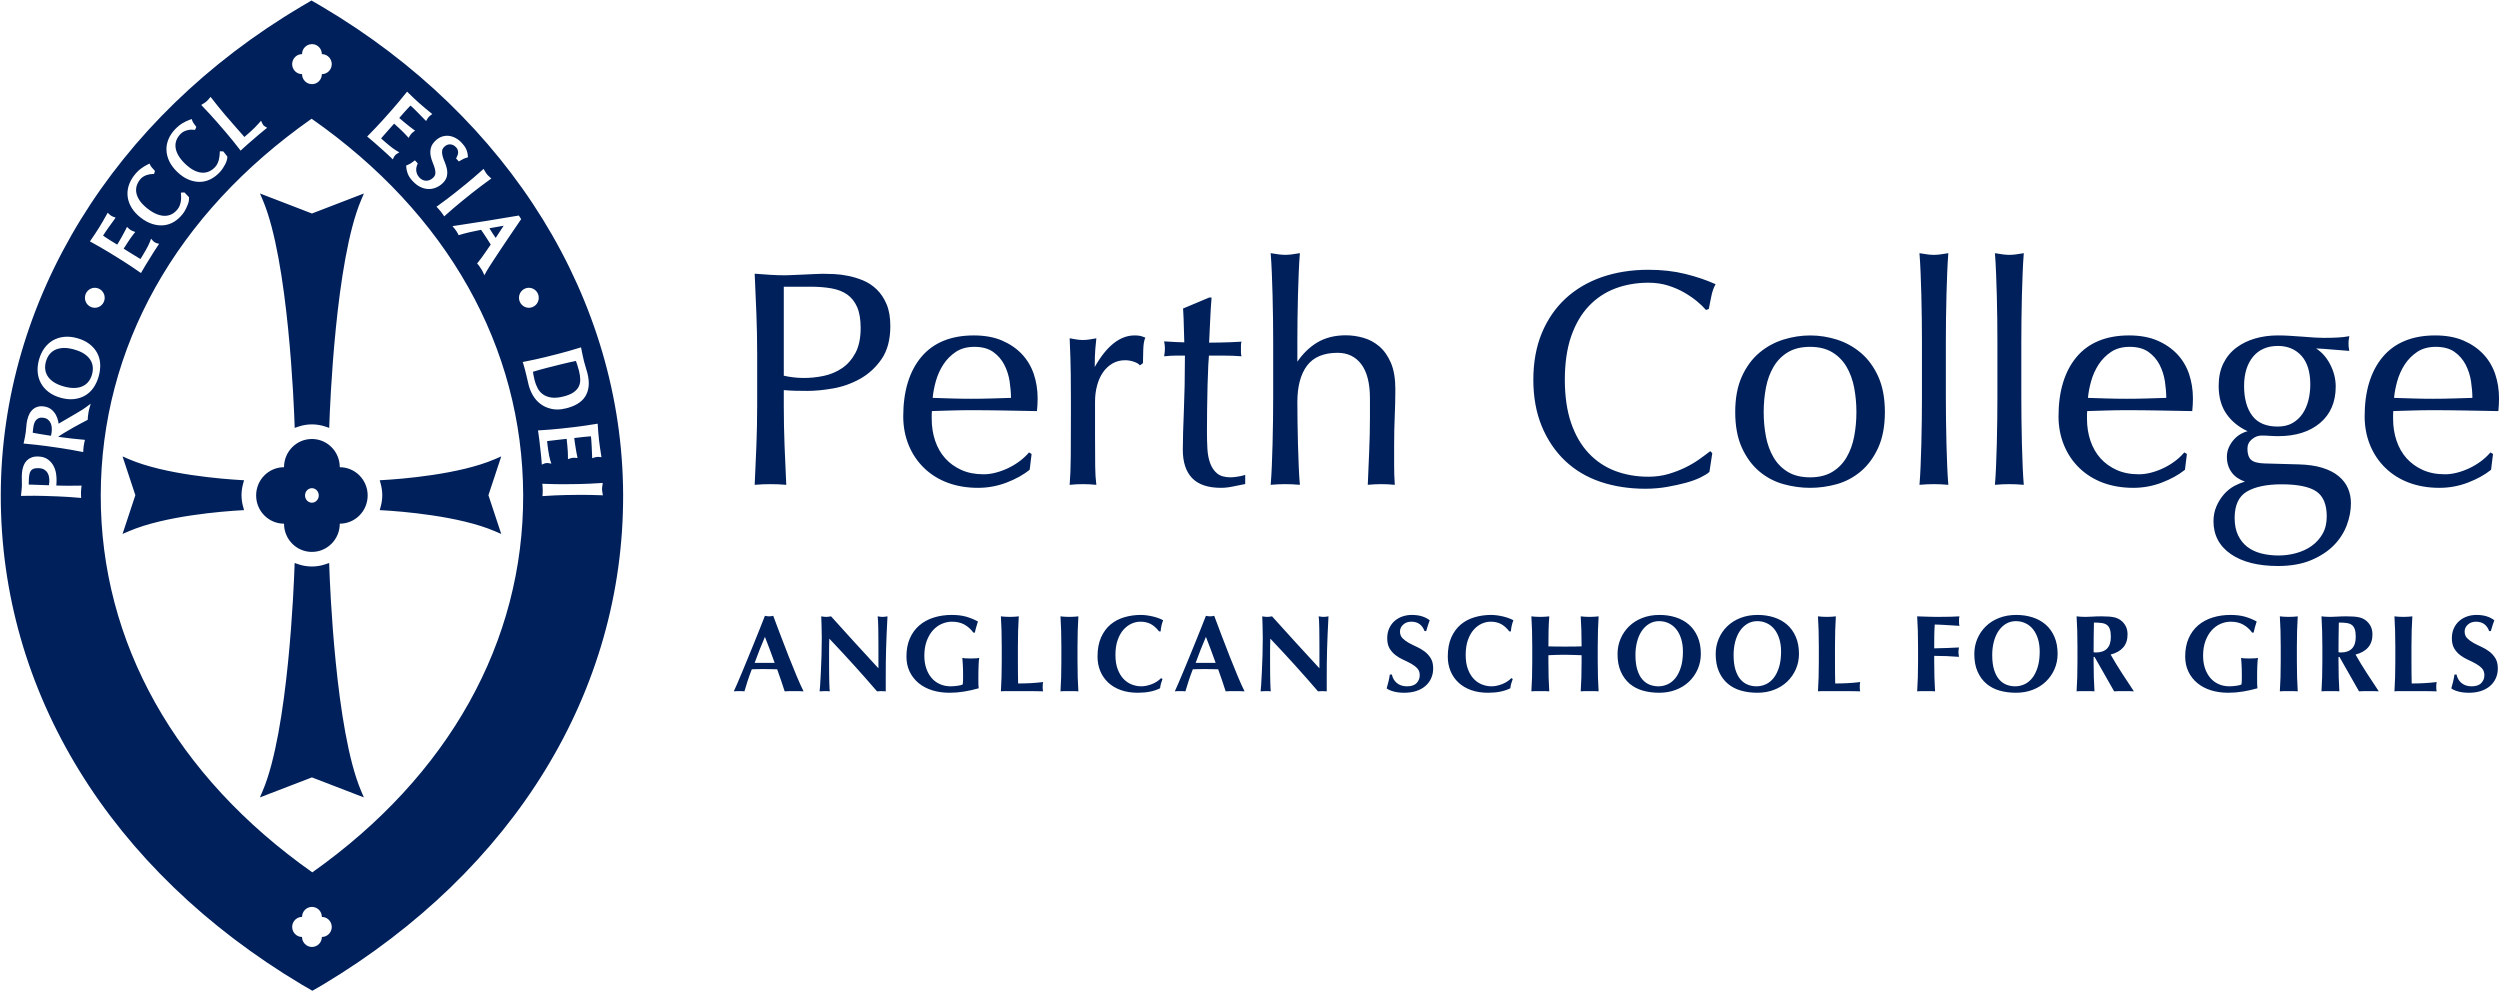 <?xml version="1.0" encoding="UTF-8"?>
<svg width="977px" height="388px" viewBox="0 0 977 388" version="1.1" xmlns="http://www.w3.org/2000/svg" xmlns:xlink="http://www.w3.org/1999/xlink">
    <title>perth-college-logo-horizontal</title>
    <g id="Web-Assets" stroke="none" stroke-width="1" fill="none" fill-rule="evenodd">
        <path d="M308.23,256.546 C307.177,253.885 306.132,251.177 305.097,248.421 C304.056,245.661 303.08,243.073 302.173,240.657 C301.888,240.712 301.618,240.763 301.365,240.804 C301.106,240.847 300.835,240.869 300.55,240.869 C300.265,240.869 299.995,240.847 299.743,240.804 C299.483,240.763 299.216,240.712 298.931,240.657 C298.306,242.277 297.615,244.024 296.862,245.903 C296.106,247.781 295.342,249.686 294.556,251.619 C293.777,253.553 292.995,255.464 292.213,257.358 C291.431,259.251 290.7,261.017 290.016,262.669 C289.333,264.317 288.708,265.794 288.141,267.106 C287.567,268.415 287.114,269.438 286.77,270.176 C287.172,270.118 287.542,270.092 287.882,270.092 L289.907,270.092 C290.235,270.092 290.568,270.118 290.912,270.176 C291.31,268.784 291.749,267.362 292.235,265.911 C292.717,264.46 293.24,263.009 293.81,261.558 C294.552,261.528 295.291,261.506 296.033,261.495 C296.771,261.481 297.509,261.473 298.251,261.473 C299.158,261.473 300.068,261.481 300.978,261.495 C301.888,261.506 302.798,261.528 303.708,261.558 C304.249,263.009 304.761,264.46 305.244,265.911 C305.726,267.362 306.198,268.784 306.651,270.176 C307.247,270.118 307.853,270.092 308.464,270.092 L312.09,270.092 C312.7,270.092 313.351,270.118 314.034,270.176 C313.208,268.528 312.298,266.507 311.3,264.116 C310.306,261.729 309.282,259.207 308.23,256.546 L308.23,256.546 Z M294.921,259.043 C295.546,257.31 296.186,255.607 296.84,253.944 C297.495,252.281 298.189,250.596 298.931,248.889 C299.615,250.596 300.258,252.281 300.872,253.944 C301.482,255.607 302.1,257.31 302.729,259.043 L294.921,259.043 Z M342.991,240.869 C343.049,241.154 343.097,241.71 343.141,242.532 C343.185,243.359 343.21,244.338 343.229,245.479 C343.24,246.615 343.254,247.858 343.269,249.21 C343.287,250.559 343.291,251.933 343.291,253.326 L343.291,261.174 C340.103,257.734 337,254.35 333.97,251.023 C330.94,247.697 327.877,244.313 324.777,240.869 C323.981,241.012 323.341,241.081 322.858,241.081 C322.372,241.081 321.736,241.012 320.939,240.869 C320.965,241.893 321.009,243.073 321.064,244.411 C321.122,245.749 321.151,247.397 321.151,249.357 C321.151,251.52 321.115,253.772 321.045,256.119 C320.972,258.465 320.888,260.644 320.79,262.647 C320.687,264.65 320.596,266.353 320.512,267.746 C320.424,269.138 320.355,269.95 320.3,270.176 C320.954,270.118 321.605,270.089 322.259,270.089 L323.242,270.089 C323.582,270.089 323.926,270.118 324.266,270.176 C324.236,269.862 324.207,269.445 324.178,268.915 C324.152,268.389 324.123,267.716 324.094,266.89 C324.065,266.064 324.046,265.055 324.032,263.86 C324.013,262.669 324.006,261.218 324.006,259.511 L324.006,254.565 C324.006,253.71 324.013,252.869 324.032,252.043 C324.046,251.221 324.065,250.398 324.094,249.572 C330.662,256.484 336.88,263.349 342.735,270.176 C343.218,270.118 343.777,270.089 344.402,270.089 C344.998,270.089 345.579,270.118 346.149,270.176 L346.149,265.055 C346.149,263.009 346.156,261.082 346.171,259.273 C346.186,257.471 346.218,255.643 346.277,253.794 C346.335,251.948 346.405,249.978 346.489,247.887 C346.577,245.797 346.69,243.457 346.829,240.869 C346.032,241.012 345.392,241.081 344.91,241.081 C344.427,241.081 343.788,241.012 342.991,240.869 M379.234,257.336 C378.353,257.336 377.677,257.314 377.205,257.27 C376.737,257.23 376.361,257.179 376.079,257.124 C376.105,257.519 376.163,258.268 376.247,259.364 C376.335,260.457 376.375,262.153 376.375,264.46 C376.375,265.085 376.368,265.655 376.353,266.167 C376.342,266.678 376.302,267.102 376.247,267.446 C376.079,267.559 375.809,267.665 375.44,267.768 C375.067,267.866 374.661,267.943 374.222,268.002 C373.784,268.056 373.327,268.108 372.855,268.148 C372.388,268.192 371.967,268.214 371.598,268.214 C369.946,268.214 368.484,267.914 367.205,267.314 C365.925,266.722 364.844,265.889 363.963,264.822 C363.078,263.754 362.406,262.497 361.938,261.049 C361.466,259.595 361.232,258.016 361.232,256.309 C361.232,254.064 361.543,252.109 362.172,250.446 C362.797,248.783 363.612,247.394 364.624,246.286 C365.633,245.179 366.784,244.345 368.078,243.79 C369.372,243.238 370.673,242.96 371.982,242.96 C373.945,242.96 375.608,243.348 376.975,244.13 C378.338,244.916 379.475,245.946 380.385,247.222 L380.984,247.222 C381.123,246.487 381.302,245.76 381.514,245.051 C381.73,244.338 381.949,243.614 382.176,242.872 C380.641,242.05 379.084,241.418 377.508,240.975 C375.929,240.537 374.058,240.314 371.894,240.314 C369.394,240.314 367.062,240.657 364.902,241.341 C362.738,242.021 360.871,243.041 359.292,244.389 C357.712,245.738 356.477,247.43 355.578,249.463 C354.686,251.499 354.236,253.867 354.236,256.568 C354.236,258.758 354.653,260.728 355.497,262.475 C356.331,264.222 357.5,265.717 358.992,266.953 C360.487,268.192 362.263,269.131 364.325,269.771 C366.386,270.41 368.637,270.728 371.086,270.728 C372.961,270.728 374.862,270.575 376.781,270.26 C378.7,269.946 380.601,269.522 382.476,268.981 C382.417,268.725 382.384,268.29 382.37,267.68 C382.355,267.069 382.348,266.408 382.348,265.695 L382.348,264.288 C382.348,263.608 382.355,262.888 382.37,262.135 C382.384,261.382 382.406,260.669 382.436,260 C382.461,259.335 382.494,258.743 382.538,258.231 C382.582,257.72 382.633,257.35 382.688,257.124 C382.406,257.179 382.012,257.23 381.514,257.27 C381.017,257.314 380.257,257.336 379.234,257.336 M407.649,266.547 C406,266.748 404.366,266.89 402.744,266.974 C401.121,267.059 399.501,267.102 397.879,267.102 C397.849,265.991 397.827,264.686 397.816,263.177 C397.802,261.667 397.794,260.106 397.794,258.484 L397.794,252.683 C397.794,250.322 397.824,248.224 397.879,246.392 C397.937,244.557 398.021,242.715 398.138,240.866 C397.652,240.924 397.126,240.975 396.555,241.016 C395.989,241.059 395.346,241.081 394.636,241.081 C393.927,241.081 393.288,241.059 392.717,241.016 C392.147,240.975 391.625,240.924 391.142,240.866 C391.252,242.715 391.339,244.557 391.394,246.392 C391.449,248.224 391.478,250.322 391.478,252.683 L391.478,258.484 C391.478,260.848 391.449,262.943 391.394,264.778 C391.339,266.613 391.252,268.411 391.142,270.173 C391.369,270.143 391.643,270.122 391.972,270.111 C392.297,270.092 392.783,270.089 393.419,270.089 L400.185,270.089 C402.144,270.089 403.69,270.092 404.812,270.111 C405.935,270.122 406.881,270.143 407.649,270.173 C407.59,270.001 407.546,269.789 407.521,269.533 C407.492,269.277 407.477,268.923 407.477,268.466 C407.477,268.013 407.492,267.654 407.521,267.398 C407.546,267.143 407.59,266.861 407.649,266.547 M421.176,246.392 C421.235,244.557 421.319,242.719 421.432,240.869 C420.95,240.924 420.424,240.975 419.853,241.019 C419.287,241.059 418.643,241.081 417.931,241.081 C417.222,241.081 416.586,241.059 416.012,241.019 C415.445,240.975 414.923,240.924 414.436,240.869 C414.55,242.719 414.634,244.557 414.692,246.392 C414.751,248.227 414.78,250.325 414.78,252.686 L414.78,258.487 C414.78,260.848 414.751,262.943 414.692,264.778 C414.634,266.613 414.55,268.411 414.436,270.176 C414.923,270.118 415.445,270.089 416.012,270.089 L419.853,270.089 C420.424,270.089 420.95,270.118 421.432,270.176 C421.319,268.411 421.235,266.613 421.176,264.778 C421.118,262.943 421.092,260.848 421.092,258.487 L421.092,252.686 C421.092,250.325 421.118,248.227 421.176,246.392 M439.068,246.071 C440.008,245.018 441.053,244.236 442.201,243.724 C443.356,243.212 444.5,242.956 445.637,242.956 C447.172,242.956 448.51,243.249 449.65,243.83 C450.783,244.415 451.894,245.391 452.973,246.754 L453.572,246.754 C453.627,246.012 453.737,245.281 453.89,244.554 C454.047,243.83 454.27,243.114 454.555,242.405 C454.069,242.116 453.477,241.849 452.783,241.593 C452.088,241.337 451.353,241.114 450.586,240.928 C449.818,240.745 449.021,240.599 448.195,240.482 C447.373,240.372 446.591,240.31 445.852,240.31 C443.604,240.31 441.455,240.61 439.412,241.209 C437.361,241.805 435.563,242.752 434.013,244.042 C432.464,245.34 431.224,247.017 430.303,249.079 C429.379,251.14 428.914,253.651 428.914,256.605 C428.914,258.626 429.269,260.505 429.982,262.237 C430.691,263.974 431.725,265.472 433.074,266.737 C434.426,268.005 436.075,268.985 438.023,269.683 C439.971,270.381 442.183,270.728 444.657,270.728 C448.155,270.728 451.054,270.143 453.36,268.977 C453.415,268.382 453.528,267.779 453.7,267.165 C453.872,266.554 454.069,265.951 454.299,265.352 L453.744,265.012 C453.287,265.494 452.753,265.936 452.143,266.335 C451.529,266.733 450.886,267.066 450.202,267.336 C449.522,267.607 448.824,267.819 448.111,267.976 C447.399,268.133 446.704,268.214 446.021,268.214 C444.8,268.214 443.583,267.983 442.373,267.53 C441.167,267.073 440.085,266.353 439.131,265.373 C438.18,264.394 437.405,263.129 436.81,261.576 C436.21,260.03 435.914,258.158 435.914,255.969 C435.914,253.692 436.203,251.736 436.788,250.102 C437.369,248.468 438.129,247.123 439.068,246.071 M480.573,256.546 C479.52,253.885 478.475,251.177 477.437,248.421 C476.398,245.661 475.423,243.073 474.512,240.657 C474.231,240.712 473.961,240.763 473.705,240.804 C473.449,240.847 473.178,240.869 472.893,240.869 C472.608,240.869 472.338,240.847 472.085,240.804 C471.83,240.763 471.559,240.712 471.274,240.657 C470.649,242.277 469.958,244.024 469.205,245.903 C468.452,247.781 467.681,249.686 466.899,251.619 C466.117,253.553 465.338,255.464 464.556,257.358 C463.774,259.251 463.039,261.017 462.355,262.669 C461.676,264.317 461.051,265.794 460.48,267.106 C459.91,268.415 459.457,269.438 459.117,270.176 C459.515,270.118 459.885,270.092 460.224,270.092 L462.249,270.092 C462.575,270.092 462.915,270.118 463.255,270.176 C463.653,268.784 464.092,267.362 464.578,265.911 C465.06,264.46 465.587,263.009 466.153,261.558 C466.891,261.528 467.633,261.506 468.372,261.495 C469.114,261.481 469.852,261.473 470.594,261.473 C471.501,261.473 472.411,261.481 473.321,261.495 C474.231,261.506 475.141,261.528 476.051,261.558 C476.592,263.009 477.104,264.46 477.586,265.911 C478.073,267.362 478.54,268.784 478.994,270.176 C479.589,270.118 480.196,270.092 480.807,270.092 L484.433,270.092 C485.043,270.092 485.694,270.118 486.377,270.176 C485.551,268.528 484.637,266.507 483.643,264.116 C482.649,261.729 481.625,259.207 480.573,256.546 L480.573,256.546 Z M467.264,259.043 C467.889,257.31 468.529,255.607 469.183,253.944 C469.838,252.281 470.532,250.596 471.274,248.889 C471.954,250.596 472.601,252.281 473.215,253.944 C473.822,255.607 474.443,257.31 475.072,259.043 L467.264,259.043 Z M515.333,240.869 C515.392,241.154 515.439,241.71 515.483,242.532 C515.527,243.359 515.552,244.338 515.571,245.479 C515.582,246.615 515.596,247.858 515.611,249.21 C515.629,250.559 515.633,251.933 515.633,253.326 L515.633,261.174 C512.446,257.734 509.342,254.35 506.312,251.023 C503.282,247.697 500.219,244.313 497.12,240.869 C496.323,241.012 495.683,241.081 495.201,241.081 C494.714,241.081 494.078,241.012 493.282,240.869 C493.307,241.893 493.351,243.073 493.406,244.411 C493.464,245.749 493.494,247.397 493.494,249.357 C493.494,251.52 493.457,253.772 493.388,256.119 C493.315,258.465 493.23,260.644 493.132,262.647 C493.029,264.65 492.938,266.353 492.854,267.746 C492.766,269.138 492.697,269.95 492.642,270.176 C493.296,270.118 493.947,270.089 494.601,270.089 L495.584,270.089 C495.924,270.089 496.268,270.118 496.608,270.176 C496.579,269.862 496.549,269.445 496.52,268.915 C496.495,268.389 496.465,267.716 496.436,266.89 C496.407,266.064 496.389,265.055 496.374,263.86 C496.356,262.669 496.348,261.218 496.348,259.511 L496.348,254.565 C496.348,253.71 496.356,252.869 496.374,252.043 C496.389,251.221 496.407,250.398 496.436,249.572 C503.004,256.484 509.218,263.349 515.077,270.176 C515.56,270.118 516.119,270.089 516.744,270.089 C517.34,270.089 517.921,270.118 518.491,270.176 L518.491,265.055 C518.491,263.009 518.499,261.082 518.513,259.273 C518.528,257.471 518.561,255.643 518.619,253.794 C518.678,251.948 518.747,249.978 518.831,247.887 C518.919,245.797 519.032,243.457 519.171,240.869 C518.374,241.012 517.735,241.081 517.252,241.081 C516.77,241.081 516.13,241.012 515.333,240.869 M556.713,254.583 C555.745,253.86 554.706,253.249 553.599,252.749 C552.488,252.251 551.453,251.736 550.485,251.192 C549.516,250.651 548.716,250.047 548.076,249.379 C547.436,248.71 547.115,247.851 547.115,246.798 C547.115,245.775 547.524,244.879 548.354,244.111 C549.176,243.344 550.244,242.956 551.552,242.956 C554.081,242.956 555.803,244.181 556.713,246.63 L557.353,246.63 C557.638,245.691 557.872,244.916 558.058,244.305 C558.241,243.691 558.46,243.059 558.72,242.408 C557.894,241.75 556.903,241.239 555.752,240.869 C554.604,240.5 553.259,240.314 551.724,240.314 C550.441,240.314 549.227,240.515 548.076,240.913 C546.925,241.312 545.908,241.893 545.024,242.66 C544.143,243.428 543.438,244.382 542.915,245.519 C542.389,246.655 542.125,247.968 542.125,249.444 C542.125,251.064 542.436,252.394 543.061,253.432 C543.686,254.47 544.472,255.347 545.408,256.057 C546.347,256.766 547.371,257.372 548.478,257.869 C549.589,258.367 550.613,258.878 551.552,259.405 C552.488,259.931 553.27,260.534 553.899,261.218 C554.52,261.901 554.834,262.782 554.834,263.86 C554.834,265.055 554.432,266.083 553.621,266.934 C552.809,267.79 551.552,268.214 549.849,268.214 C548.993,268.214 548.226,268.093 547.542,267.852 C546.859,267.61 546.278,267.274 545.792,266.847 C545.309,266.423 544.911,265.933 544.596,265.377 C544.286,264.822 544.07,264.233 543.957,263.604 L543.145,263.604 C543.003,264.573 542.835,265.469 542.637,266.295 C542.436,267.121 542.195,268.031 541.91,269.025 C542.535,269.507 543.452,269.913 544.662,270.242 C545.868,270.567 547.243,270.732 548.781,270.732 C550.485,270.732 552.027,270.509 553.409,270.067 C554.783,269.628 555.975,268.988 556.969,268.148 C557.967,267.311 558.731,266.302 559.272,265.121 C559.813,263.941 560.083,262.639 560.083,261.218 C560.083,259.595 559.765,258.268 559.126,257.23 C558.482,256.192 557.678,255.311 556.713,254.583 M575.947,246.071 C576.886,245.018 577.931,244.236 579.083,243.724 C580.234,243.212 581.378,242.956 582.515,242.956 C584.05,242.956 585.388,243.249 586.528,243.83 C587.665,244.415 588.772,245.391 589.854,246.754 L590.45,246.754 C590.505,246.012 590.615,245.281 590.768,244.554 C590.929,243.83 591.148,243.114 591.433,242.405 C590.947,242.116 590.355,241.849 589.661,241.593 C588.963,241.337 588.231,241.114 587.464,240.928 C586.696,240.745 585.899,240.599 585.073,240.482 C584.251,240.372 583.469,240.31 582.73,240.31 C580.483,240.31 578.337,240.61 576.29,241.209 C574.24,241.805 572.441,242.752 570.891,244.042 C569.342,245.34 568.106,247.017 567.181,249.079 C566.257,251.14 565.796,253.651 565.796,256.605 C565.796,258.626 566.147,260.505 566.863,262.237 C567.573,263.974 568.603,265.472 569.956,266.737 C571.304,268.005 572.953,268.985 574.901,269.683 C576.849,270.381 579.061,270.728 581.535,270.728 C585.033,270.728 587.935,270.143 590.238,268.977 C590.293,268.382 590.406,267.779 590.578,267.165 C590.75,266.554 590.947,265.951 591.178,265.352 L590.622,265.012 C590.169,265.494 589.635,265.936 589.021,266.335 C588.411,266.733 587.764,267.066 587.084,267.336 C586.4,267.607 585.702,267.819 584.989,267.976 C584.277,268.133 583.582,268.214 582.899,268.214 C581.678,268.214 580.461,267.983 579.251,267.53 C578.045,267.073 576.963,266.353 576.009,265.373 C575.058,264.394 574.283,263.129 573.688,261.576 C573.088,260.03 572.792,258.158 572.792,255.969 C572.792,253.692 573.081,251.736 573.666,250.102 C574.247,248.468 575.007,247.123 575.947,246.071 M624.483,246.392 C624.542,244.557 624.622,242.719 624.739,240.869 C624.257,240.924 623.727,240.975 623.16,241.019 C622.59,241.059 621.95,241.081 621.241,241.081 C620.528,241.081 619.889,241.059 619.322,241.019 C618.752,240.975 618.226,240.924 617.743,240.869 C617.856,242.719 617.941,244.546 617.999,246.352 C618.054,248.158 618.087,250.241 618.087,252.599 C617.257,252.628 616.362,252.65 615.397,252.665 C614.428,252.679 613.178,252.686 611.643,252.686 C610.108,252.686 608.817,252.679 607.783,252.665 C606.745,252.65 605.857,252.628 605.115,252.599 C605.115,250.241 605.137,248.158 605.18,246.352 C605.221,244.546 605.312,242.719 605.455,240.869 C604.972,240.924 604.449,240.975 603.879,241.019 C603.309,241.059 602.669,241.081 601.96,241.081 C601.247,241.081 600.608,241.059 600.041,241.019 C599.471,240.975 598.945,240.924 598.462,240.869 C598.576,242.719 598.66,244.557 598.718,246.392 C598.773,248.227 598.802,250.325 598.802,252.686 L598.802,258.487 C598.802,260.848 598.773,262.943 598.718,264.778 C598.66,266.613 598.576,268.411 598.462,270.176 C598.945,270.118 599.471,270.089 600.041,270.089 L603.879,270.089 C604.449,270.089 604.972,270.118 605.455,270.176 C605.345,268.411 605.257,266.613 605.199,264.778 C605.144,262.943 605.115,260.848 605.115,258.487 L605.115,256.057 C606.197,255.998 607.278,255.954 608.357,255.925 C609.439,255.899 610.521,255.881 611.599,255.881 C612.681,255.881 613.759,255.903 614.841,255.951 C615.923,255.991 617.001,256.027 618.087,256.057 L618.087,258.487 C618.087,260.848 618.054,262.943 617.999,264.778 C617.941,266.613 617.856,268.411 617.743,270.176 C618.226,270.118 618.752,270.089 619.322,270.089 L623.16,270.089 C623.727,270.089 624.257,270.118 624.739,270.176 C624.622,268.411 624.542,266.613 624.483,264.778 C624.425,262.943 624.396,260.848 624.396,258.487 L624.396,252.686 C624.396,250.325 624.425,248.227 624.483,246.392 M659.993,244.068 C658.542,242.814 656.835,241.878 654.872,241.253 C652.913,240.624 650.793,240.314 648.516,240.314 C646.041,240.314 643.797,240.712 641.776,241.509 C639.758,242.302 638.037,243.399 636.615,244.791 C635.193,246.188 634.093,247.807 633.31,249.656 C632.528,251.506 632.133,253.48 632.133,255.585 C632.133,258.257 632.561,260.552 633.416,262.475 C634.268,264.394 635.427,265.973 636.892,267.212 C638.358,268.444 640.076,269.343 642.054,269.899 C644.031,270.454 646.144,270.728 648.388,270.728 C650.778,270.728 652.968,270.344 654.956,269.577 C656.948,268.809 658.663,267.735 660.099,266.357 C661.536,264.979 662.658,263.363 663.469,261.514 C664.277,259.668 664.686,257.676 664.686,255.541 C664.686,252.983 664.266,250.742 663.425,248.823 C662.585,246.904 661.444,245.321 659.993,244.068 M656.901,260.706 C656.374,262.413 655.676,263.82 654.81,264.928 C653.94,266.035 652.924,266.861 651.758,267.402 C650.592,267.943 649.368,268.214 648.092,268.214 C646.897,268.214 645.76,267.998 644.678,267.574 C643.596,267.146 642.646,266.459 641.82,265.505 C640.994,264.551 640.339,263.294 639.857,261.726 C639.374,260.165 639.133,258.246 639.133,255.969 C639.133,254.149 639.338,252.434 639.751,250.83 C640.164,249.221 640.767,247.821 641.564,246.626 C642.361,245.431 643.333,244.488 644.488,243.79 C645.639,243.095 646.937,242.744 648.388,242.744 C649.755,242.744 651.012,243.022 652.164,243.578 C653.315,244.13 654.298,244.919 655.11,245.943 C655.918,246.97 656.55,248.213 657.007,249.678 C657.46,251.14 657.69,252.8 657.69,254.649 C657.69,256.978 657.427,258.999 656.901,260.706 M698.347,244.068 C696.895,242.814 695.192,241.878 693.226,241.253 C691.267,240.624 689.147,240.314 686.873,240.314 C684.395,240.314 682.151,240.712 680.129,241.509 C678.112,242.302 676.39,243.399 674.972,244.791 C673.546,246.188 672.446,247.807 671.664,249.656 C670.882,251.506 670.491,253.48 670.491,255.585 C670.491,258.257 670.915,260.552 671.77,262.475 C672.622,264.394 673.784,265.973 675.246,267.212 C676.712,268.444 678.43,269.343 680.407,269.899 C682.384,270.454 684.497,270.728 686.741,270.728 C689.132,270.728 691.321,270.344 693.313,269.577 C695.305,268.809 697.016,267.735 698.453,266.357 C699.889,264.979 701.011,263.363 701.823,261.514 C702.63,259.668 703.04,257.676 703.04,255.541 C703.04,252.983 702.619,250.742 701.779,248.823 C700.942,246.904 699.798,245.321 698.347,244.068 M695.254,260.706 C694.728,262.413 694.03,263.82 693.164,264.928 C692.297,266.035 691.277,266.861 690.111,267.402 C688.945,267.943 687.725,268.214 686.445,268.214 C685.25,268.214 684.113,267.998 683.035,267.574 C681.95,267.146 680.999,266.459 680.173,265.505 C679.347,264.551 678.693,263.294 678.21,261.726 C677.728,260.165 677.487,258.246 677.487,255.969 C677.487,254.149 677.691,252.434 678.104,250.83 C678.517,249.221 679.12,247.821 679.917,246.626 C680.714,245.431 681.69,244.488 682.841,243.79 C683.993,243.095 685.294,242.744 686.741,242.744 C688.108,242.744 689.369,243.022 690.517,243.578 C691.672,244.13 692.652,244.919 693.463,245.943 C694.271,246.97 694.903,248.213 695.36,249.678 C695.814,251.14 696.044,252.8 696.044,254.649 C696.044,256.978 695.781,258.999 695.254,260.706 M726.966,266.547 C725.318,266.748 723.684,266.89 722.061,266.974 C720.438,267.059 718.819,267.102 717.196,267.102 C717.167,265.991 717.145,264.686 717.134,263.177 C717.119,261.667 717.112,260.106 717.112,258.484 L717.112,252.683 C717.112,250.322 717.141,248.224 717.196,246.392 C717.255,244.557 717.339,242.715 717.452,240.866 C716.97,240.924 716.443,240.975 715.873,241.016 C715.306,241.059 714.663,241.081 713.954,241.081 C713.245,241.081 712.605,241.059 712.035,241.016 C711.465,240.975 710.942,240.924 710.46,240.866 C710.569,242.715 710.657,244.557 710.712,246.392 C710.767,248.224 710.796,250.322 710.796,252.683 L710.796,258.484 C710.796,260.848 710.767,262.943 710.712,264.778 C710.657,266.613 710.569,268.411 710.46,270.173 C710.686,270.143 710.96,270.122 711.289,270.111 C711.615,270.092 712.101,270.089 712.737,270.089 L719.503,270.089 C721.462,270.089 723.008,270.092 724.13,270.111 C725.252,270.122 726.199,270.143 726.966,270.173 C726.908,270.001 726.864,269.789 726.838,269.533 C726.809,269.277 726.795,268.923 726.795,268.466 C726.795,268.013 726.809,267.654 726.838,267.398 C726.864,267.143 726.908,266.861 726.966,266.547 M762.436,241.019 C760.798,241.059 758.931,241.081 756.825,241.081 C755.546,241.081 754.281,241.056 753.028,240.997 C751.778,240.939 750.513,240.899 749.23,240.869 C749.347,242.719 749.431,244.557 749.489,246.392 C749.544,248.227 749.573,250.325 749.573,252.686 L749.573,258.487 C749.573,260.848 749.544,262.946 749.489,264.778 C749.431,266.613 749.347,268.411 749.23,270.176 C749.716,270.118 750.242,270.089 750.813,270.089 L754.65,270.089 C755.217,270.089 755.743,270.118 756.226,270.176 C756.116,268.411 756.028,266.613 755.974,264.778 C755.915,262.946 755.886,260.848 755.886,258.487 L755.886,256.309 C759.099,256.309 762.33,256.44 765.568,256.696 C765.514,256.243 765.462,255.892 765.422,255.651 C765.378,255.41 765.356,255.176 765.356,254.945 C765.356,254.664 765.371,254.39 765.4,254.138 C765.43,253.878 765.484,253.509 765.568,253.026 C763.949,253.114 762.392,253.184 760.901,253.238 C759.406,253.297 757.735,253.341 755.886,253.37 C755.886,251.802 755.893,250.256 755.908,248.717 C755.922,247.182 755.988,245.632 756.098,244.068 C756.412,244.068 756.939,244.082 757.677,244.111 C758.415,244.141 759.249,244.181 760.173,244.239 C761.098,244.298 762.052,244.353 763.032,244.411 C764.011,244.466 764.914,244.525 765.74,244.579 C765.685,244.269 765.642,243.984 765.612,243.728 C765.587,243.472 765.568,243.114 765.568,242.66 C765.568,241.922 765.627,241.326 765.74,240.869 C765.174,240.928 764.066,240.975 762.436,241.019 M799.419,244.068 C797.968,242.814 796.264,241.878 794.298,241.253 C792.339,240.624 790.219,240.314 787.945,240.314 C785.467,240.314 783.219,240.712 781.201,241.509 C779.184,242.302 777.462,243.399 776.04,244.791 C774.619,246.188 773.518,247.807 772.736,249.656 C771.954,251.506 771.563,253.48 771.563,255.585 C771.563,258.257 771.987,260.552 772.842,262.475 C773.694,264.394 774.852,265.973 776.318,267.212 C777.784,268.444 779.502,269.343 781.479,269.899 C783.457,270.454 785.569,270.728 787.814,270.728 C790.204,270.728 792.394,270.344 794.386,269.577 C796.378,268.809 798.088,267.735 799.525,266.357 C800.961,264.979 802.083,263.363 802.895,261.514 C803.703,259.668 804.112,257.676 804.112,255.541 C804.112,252.983 803.692,250.742 802.851,248.823 C802.014,246.904 800.87,245.321 799.419,244.068 M796.326,260.706 C795.8,262.413 795.102,263.82 794.236,264.928 C793.366,266.035 792.35,266.861 791.184,267.402 C790.018,267.943 788.797,268.214 787.518,268.214 C786.322,268.214 785.186,267.998 784.107,267.574 C783.022,267.146 782.071,266.459 781.245,265.505 C780.419,264.551 779.765,263.294 779.283,261.726 C778.8,260.165 778.559,258.246 778.559,255.969 C778.559,254.149 778.763,252.434 779.177,250.83 C779.59,249.221 780.193,247.821 780.989,246.626 C781.786,245.431 782.762,244.488 783.914,243.79 C785.065,243.095 786.363,242.744 787.814,242.744 C789.181,242.744 790.438,243.022 791.589,243.578 C792.744,244.13 793.724,244.919 794.532,245.943 C795.343,246.97 795.976,248.213 796.432,249.678 C796.886,251.14 797.116,252.8 797.116,254.649 C797.116,256.978 796.853,258.999 796.326,260.706 M824.837,255.797 C826.968,255.256 828.605,254.331 829.742,253.026 C830.879,251.718 831.449,250.026 831.449,247.949 C831.449,246.67 831.2,245.566 830.703,244.641 C830.206,243.717 829.53,242.945 828.675,242.317 C828.305,242.061 827.914,241.842 827.501,241.655 C827.092,241.472 826.606,241.319 826.05,241.209 C825.498,241.096 824.837,241.008 824.069,240.953 C823.302,240.895 822.377,240.866 821.295,240.866 C819.847,240.866 818.63,240.902 817.647,240.975 C816.667,241.045 815.794,241.078 815.026,241.078 C814.313,241.078 813.674,241.056 813.107,241.019 C812.537,240.975 812.011,240.924 811.528,240.866 C811.642,242.715 811.726,244.557 811.784,246.389 C811.839,248.227 811.868,250.325 811.868,252.683 L811.868,258.487 C811.868,260.845 811.839,262.943 811.784,264.778 C811.726,266.613 811.642,268.407 811.528,270.173 C812.011,270.114 812.537,270.085 813.107,270.085 L816.945,270.085 C817.515,270.085 818.042,270.114 818.521,270.173 C818.411,268.407 818.323,266.613 818.268,264.778 C818.21,262.943 818.181,260.845 818.181,258.487 L818.181,256.736 L818.564,256.736 L826.204,270.173 C826.854,270.114 827.501,270.085 828.141,270.085 L832.004,270.085 C832.629,270.085 833.269,270.114 833.923,270.173 C832.359,267.815 830.795,265.432 829.23,263.027 C827.666,260.625 826.204,258.217 824.837,255.797 M819.12,254.986 C818.977,254.986 818.828,254.978 818.674,254.964 C818.517,254.953 818.352,254.931 818.181,254.901 C818.181,251.034 818.224,247.164 818.309,243.296 C819.475,243.296 820.476,243.359 821.317,243.468 C822.154,243.581 822.837,243.83 823.364,244.214 C823.89,244.601 824.285,245.161 824.537,245.899 C824.793,246.641 824.921,247.635 824.921,248.889 C824.921,250.936 824.424,252.463 823.429,253.472 C822.432,254.481 820.999,254.986 819.12,254.986 M878.969,257.336 C878.089,257.336 877.412,257.314 876.944,257.27 C876.473,257.23 876.096,257.179 875.815,257.124 C875.841,257.519 875.899,258.268 875.983,259.364 C876.067,260.457 876.111,262.153 876.111,264.46 C876.111,265.085 876.104,265.655 876.089,266.167 C876.075,266.678 876.038,267.102 875.983,267.446 C875.815,267.559 875.541,267.665 875.172,267.768 C874.803,267.866 874.397,267.943 873.958,268.002 C873.516,268.056 873.063,268.108 872.595,268.148 C872.123,268.192 871.703,268.214 871.334,268.214 C869.682,268.214 868.22,267.914 866.94,267.314 C865.661,266.722 864.579,265.889 863.698,264.822 C862.817,263.754 862.141,262.497 861.67,261.049 C861.202,259.595 860.968,258.016 860.968,256.309 C860.968,254.064 861.279,252.109 861.907,250.446 C862.532,248.783 863.347,247.394 864.36,246.286 C865.369,245.179 866.52,244.345 867.814,243.79 C869.108,243.238 870.409,242.96 871.718,242.96 C873.677,242.96 875.344,243.348 876.707,244.13 C878.074,244.916 879.211,245.946 880.121,247.222 L880.717,247.222 C880.859,246.487 881.038,245.76 881.25,245.051 C881.466,244.338 881.685,243.614 881.912,242.872 C880.377,242.05 878.82,241.418 877.241,240.975 C875.665,240.537 873.794,240.314 871.634,240.314 C869.13,240.314 866.798,240.657 864.638,241.341 C862.474,242.021 860.606,243.041 859.027,244.389 C857.448,245.738 856.209,247.43 855.317,249.463 C854.421,251.499 853.972,253.867 853.972,256.568 C853.972,258.758 854.392,260.728 855.229,262.475 C856.066,264.222 857.236,265.717 858.727,266.953 C860.222,268.192 861.999,269.131 864.06,269.771 C866.122,270.41 868.377,270.728 870.822,270.728 C872.697,270.728 874.598,270.575 876.517,270.26 C878.436,269.946 880.333,269.522 882.212,268.981 C882.153,268.725 882.12,268.29 882.102,267.68 C882.091,267.069 882.084,266.408 882.084,265.695 L882.084,264.288 C882.084,263.608 882.091,262.888 882.102,262.135 C882.12,261.382 882.142,260.669 882.168,260 C882.197,259.335 882.233,258.743 882.274,258.231 C882.318,257.72 882.369,257.35 882.424,257.124 C882.142,257.179 881.751,257.23 881.25,257.27 C880.757,257.314 879.993,257.336 878.969,257.336 M897.702,246.392 C897.761,244.557 897.841,242.719 897.958,240.869 C897.475,240.924 896.945,240.975 896.379,241.019 C895.812,241.059 895.173,241.081 894.46,241.081 C893.747,241.081 893.108,241.059 892.541,241.019 C891.971,240.975 891.444,240.924 890.962,240.869 C891.075,242.719 891.159,244.557 891.218,246.392 C891.276,248.227 891.306,250.325 891.306,252.686 L891.306,258.487 C891.306,260.848 891.276,262.943 891.218,264.778 C891.159,266.613 891.075,268.411 890.962,270.176 C891.444,270.118 891.971,270.089 892.541,270.089 L896.379,270.089 C896.945,270.089 897.475,270.118 897.958,270.176 C897.841,268.411 897.761,266.613 897.702,264.778 C897.644,262.943 897.618,260.848 897.618,258.487 L897.618,252.686 C897.618,250.325 897.644,248.227 897.702,246.392 M920.543,255.797 C922.674,255.256 924.312,254.331 925.448,253.026 C926.585,251.718 927.155,250.026 927.155,247.949 C927.155,246.67 926.903,245.566 926.406,244.641 C925.913,243.717 925.236,242.945 924.381,242.317 C924.012,242.061 923.621,241.842 923.208,241.655 C922.795,241.472 922.312,241.319 921.757,241.209 C921.205,241.096 920.543,241.008 919.776,240.953 C919.008,240.895 918.08,240.866 917.001,240.866 C915.554,240.866 914.337,240.902 913.353,240.975 C912.374,241.045 911.5,241.078 910.733,241.078 C910.02,241.078 909.38,241.056 908.814,241.019 C908.24,240.975 907.717,240.924 907.235,240.866 C907.348,242.715 907.432,244.557 907.487,246.389 C907.545,248.227 907.575,250.325 907.575,252.683 L907.575,258.487 C907.575,260.845 907.545,262.943 907.487,264.778 C907.432,266.613 907.348,268.407 907.235,270.173 C907.717,270.114 908.24,270.085 908.814,270.085 L912.652,270.085 C913.222,270.085 913.745,270.114 914.227,270.173 C914.117,268.407 914.03,266.613 913.975,264.778 C913.916,262.943 913.887,260.845 913.887,258.487 L913.887,256.736 L914.271,256.736 L921.906,270.173 C922.561,270.114 923.208,270.085 923.847,270.085 L927.711,270.085 C928.336,270.085 928.976,270.114 929.63,270.173 C928.065,267.815 926.501,265.432 924.937,263.027 C923.372,260.625 921.906,258.217 920.543,255.797 M914.826,254.986 C914.684,254.986 914.534,254.978 914.381,254.964 C914.223,254.953 914.059,254.931 913.887,254.901 C913.887,251.034 913.931,247.164 914.015,243.296 C915.181,243.296 916.183,243.359 917.023,243.468 C917.86,243.581 918.544,243.83 919.07,244.214 C919.596,244.601 919.988,245.161 920.243,245.899 C920.499,246.641 920.627,247.635 920.627,248.889 C920.627,250.936 920.13,252.463 919.136,253.472 C918.138,254.481 916.705,254.986 914.826,254.986 M952.255,266.547 C950.607,266.748 948.973,266.89 947.35,266.974 C945.727,267.059 944.108,267.102 942.485,267.102 C942.456,265.991 942.434,264.686 942.423,263.177 C942.408,261.667 942.401,260.106 942.401,258.484 L942.401,252.683 C942.401,250.322 942.43,248.224 942.485,246.392 C942.543,244.557 942.628,242.715 942.745,240.866 C942.258,240.924 941.732,240.975 941.162,241.016 C940.595,241.059 939.956,241.081 939.243,241.081 C938.534,241.081 937.894,241.059 937.324,241.016 C936.754,240.975 936.231,240.924 935.749,240.866 C935.858,242.715 935.946,244.557 936.001,246.392 C936.059,248.224 936.088,250.322 936.088,252.683 L936.088,258.484 C936.088,260.848 936.059,262.943 936.001,264.778 C935.946,266.613 935.858,268.411 935.749,270.173 C935.975,270.143 936.249,270.122 936.578,270.111 C936.904,270.092 937.39,270.089 938.026,270.089 L944.791,270.089 C946.751,270.089 948.297,270.092 949.419,270.111 C950.541,270.122 951.488,270.143 952.255,270.173 C952.197,270.001 952.157,269.789 952.127,269.533 C952.098,269.277 952.083,268.923 952.083,268.466 C952.083,268.013 952.098,267.654 952.127,267.398 C952.157,267.143 952.197,266.861 952.255,266.547 M975.188,257.23 C974.548,256.192 973.744,255.311 972.775,254.583 C971.81,253.86 970.772,253.249 969.665,252.752 C968.554,252.251 967.515,251.736 966.55,251.192 C965.582,250.651 964.778,250.047 964.138,249.379 C963.498,248.713 963.177,247.851 963.177,246.798 C963.177,245.775 963.59,244.879 964.416,244.111 C965.242,243.344 966.309,242.96 967.614,242.96 C970.147,242.96 971.865,244.185 972.775,246.626 L973.415,246.626 C973.7,245.691 973.934,244.916 974.12,244.305 C974.307,243.691 974.526,243.059 974.782,242.408 C973.956,241.75 972.969,241.239 971.818,240.869 C970.666,240.5 969.321,240.314 967.786,240.314 C966.507,240.314 965.289,240.515 964.138,240.913 C962.987,241.312 961.971,241.893 961.09,242.66 C960.205,243.432 959.5,244.382 958.977,245.519 C958.451,246.655 958.188,247.964 958.188,249.444 C958.188,251.064 958.502,252.394 959.127,253.432 C959.752,254.47 960.534,255.344 961.47,256.057 C962.413,256.766 963.436,257.369 964.544,257.869 C965.655,258.367 966.678,258.878 967.614,259.405 C968.554,259.931 969.336,260.534 969.961,261.218 C970.586,261.901 970.9,262.782 970.9,263.864 C970.9,265.059 970.494,266.083 969.683,266.934 C968.872,267.79 967.614,268.214 965.911,268.214 C965.056,268.214 964.288,268.093 963.604,267.852 C962.925,267.61 962.34,267.274 961.857,266.847 C961.371,266.423 960.976,265.933 960.662,265.377 C960.348,264.822 960.136,264.233 960.022,263.604 L959.215,263.604 C959.068,264.573 958.9,265.472 958.699,266.295 C958.502,267.121 958.257,268.031 957.976,269.025 C958.597,269.507 959.518,269.913 960.724,270.242 C961.934,270.567 963.308,270.732 964.844,270.732 C966.55,270.732 968.093,270.513 969.471,270.07 C970.849,269.628 972.037,268.988 973.035,268.151 C974.029,267.311 974.797,266.302 975.334,265.121 C975.875,263.941 976.149,262.639 976.149,261.218 C976.149,259.595 975.827,258.268 975.188,257.23 M121.736,0.192 L122.332,0.543 L125.885,2.619 C199.284,46.002 243.259,117.27 243.519,193.254 C243.778,270.092 201.045,339.895 126.265,384.769 L122.679,386.845 L122.091,387.192 L121.495,386.849 L117.858,384.743 C43.033,340.03 0.187,270.315 0.304,193.473 C0.425,117.486 44.276,46.141 117.606,2.619 L121.137,0.543 L121.736,0.192 Z M121.915,354.42 C121.374,354.42 120.866,354.53 120.402,354.727 C119.941,354.925 119.525,355.213 119.174,355.564 C118.476,356.273 118.041,357.253 118.041,358.335 C116.706,358.335 115.53,359.018 114.835,360.056 C114.557,360.473 114.356,360.948 114.254,361.456 C114.203,361.712 114.177,361.975 114.177,362.242 C114.177,363.514 114.769,364.64 115.694,365.353 C115.972,365.568 116.279,365.748 116.604,365.879 C116.769,365.945 116.94,366 117.116,366.044 C117.288,366.087 117.467,366.12 117.65,366.139 C117.781,366.15 117.913,366.161 118.041,366.161 C118.041,367.513 118.717,368.701 119.744,369.406 C120.157,369.688 120.625,369.889 121.126,369.991 C121.381,370.046 121.641,370.072 121.908,370.072 L121.992,370.064 C122.058,370.064 122.116,370.05 122.182,370.046 C122.562,370.02 122.924,369.944 123.267,369.816 C123.553,369.71 123.827,369.575 124.075,369.406 C124.488,369.125 124.843,368.767 125.121,368.35 C125.537,367.725 125.779,366.972 125.779,366.161 C127.65,366.161 129.211,364.819 129.569,363.035 C129.624,362.78 129.649,362.516 129.649,362.25 C129.649,361.979 129.624,361.712 129.569,361.46 C129.518,361.204 129.441,360.959 129.342,360.725 C129.149,360.258 128.864,359.834 128.516,359.479 C127.814,358.774 126.846,358.335 125.779,358.335 C125.779,357.79 125.673,357.279 125.475,356.811 C124.909,355.444 123.593,354.49 122.054,354.435 C122.028,354.431 122.006,354.428 121.985,354.428 C121.963,354.428 121.941,354.42 121.915,354.42 Z M121.776,46.397 C68.725,83.614 39.462,135.857 39.371,193.539 C39.283,250.958 68.641,303.285 122.047,340.914 C175.383,303.186 204.646,250.808 204.457,193.389 C204.258,135.707 174.9,83.519 121.776,46.397 Z M128.641,220.02 L128.692,221.61 C128.907,228.08 131.082,285.499 141.108,309.056 L142.201,311.629 L139.595,310.624 L121.893,303.804 L104.184,310.624 L101.574,311.629 L102.671,309.056 C112.697,285.502 114.872,228.08 115.087,221.61 L115.138,220.02 L116.648,220.528 C118.333,221.099 120.098,221.387 121.893,221.387 C123.684,221.387 125.446,221.099 127.131,220.528 L128.641,220.02 Z M121.888,171.557 C127.908,171.557 132.784,176.495 132.787,182.588 C138.807,182.588 143.683,187.526 143.683,193.619 C143.683,199.712 138.807,204.65 132.787,204.65 C132.787,210.744 127.908,215.685 121.888,215.685 C115.871,215.685 110.995,210.744 110.995,204.654 C104.975,204.65 100.096,199.709 100.096,193.619 C100.096,187.526 104.975,182.592 110.995,182.588 C110.995,176.495 115.871,171.557 121.888,171.557 Z M195.883,178.366 L195.06,180.87 C194.659,182.086 194.199,183.478 193.732,184.89 L193.499,185.596 C192.369,189.013 191.252,192.39 190.875,193.517 C191.416,195.14 193.551,201.598 195.06,206.171 L195.883,208.671 L193.467,207.626 C179.464,201.569 156.546,199.829 149.857,199.442 L148.399,199.358 L148.783,197.947 C149.185,196.496 149.389,195.005 149.389,193.524 C149.389,192.058 149.185,190.564 148.783,189.087 L148.399,187.68 L149.854,187.596 C156.543,187.208 179.453,185.476 193.467,179.412 L195.883,178.366 Z M47.89,178.37 L50.306,179.415 C64.319,185.476 87.23,187.208 93.919,187.596 L95.374,187.68 L94.99,189.087 C94.588,190.556 94.387,192.048 94.387,193.524 C94.387,195.005 94.588,196.492 94.986,197.947 L95.374,199.354 L93.915,199.442 C87.226,199.829 64.308,201.569 50.306,207.626 L47.89,208.671 L48.712,206.171 C49.906,202.547 51.492,197.755 52.37,195.107 L52.517,194.663 C52.68,194.172 52.81,193.78 52.897,193.517 C52.345,191.868 50.196,185.37 48.716,180.87 L47.89,178.37 Z M121.888,190.779 C120.411,190.779 119.201,192.051 119.201,193.616 C119.201,195.187 120.411,196.459 121.888,196.459 C123.368,196.459 124.574,195.187 124.574,193.616 C124.574,192.051 123.368,190.779 121.888,190.779 Z M12.392,178.754 C11.676,179.028 11.065,179.408 10.579,179.876 C10.093,180.34 9.709,180.877 9.439,181.473 C9.186,182.021 8.993,182.584 8.861,183.14 C8.722,183.699 8.635,184.236 8.598,184.73 C8.558,185.212 8.532,185.614 8.525,185.936 C8.514,186.185 8.514,186.484 8.525,186.843 C8.536,187.172 8.54,187.519 8.536,187.881 C8.532,188.257 8.54,188.63 8.547,188.999 C8.554,189.343 8.554,189.628 8.547,189.869 C8.532,190.362 8.499,190.86 8.448,191.353 C8.401,191.861 8.349,192.366 8.287,192.87 L8.178,193.798 L9.11,193.78 C10.466,193.765 11.793,193.754 13.207,193.744 L13.708,193.744 C14.878,193.744 16.08,193.769 17.279,193.806 L22.729,193.996 C24.154,194.047 25.525,194.116 26.808,194.211 C28.153,194.31 29.48,194.416 30.785,194.522 L31.713,194.595 L31.669,193.663 C31.644,193.206 31.64,192.705 31.655,192.186 C31.677,191.656 31.713,191.159 31.768,190.706 L31.881,189.77 L30.946,189.789 C29.641,189.807 28.307,189.822 26.958,189.825 L26.464,189.829 C25.295,189.829 24.081,189.807 22.868,189.767 L22.009,189.734 C22.02,189.602 22.031,189.467 22.042,189.335 C22.064,188.93 22.086,188.48 22.1,187.987 C22.129,187.183 22.071,186.254 21.932,185.231 C21.786,184.152 21.46,183.118 20.963,182.149 C20.455,181.152 19.721,180.289 18.774,179.583 C17.805,178.852 16.519,178.45 14.958,178.399 C13.967,178.366 13.112,178.483 12.392,178.754 Z M235.55,188.74 L234.549,188.791 C233.16,188.875 231.793,188.952 230.451,189.021 C229.117,189.094 227.75,189.138 226.383,189.16 L220.937,189.229 C219.551,189.248 218.192,189.24 216.85,189.207 C215.505,189.175 214.171,189.131 212.863,189.087 L211.93,189.054 L212.022,189.986 C212.069,190.443 212.099,190.936 212.102,191.466 C212.106,191.993 212.099,192.49 212.062,192.947 L211.996,193.882 L212.928,193.824 C214.233,193.744 215.556,193.667 216.912,193.597 C218.247,193.528 219.621,193.48 220.995,193.462 L226.441,193.389 C227.889,193.371 229.219,193.378 230.513,193.415 C231.851,193.447 233.222,193.484 234.611,193.528 L235.609,193.568 L235.444,192.578 C235.4,192.311 235.364,192.055 235.331,191.806 C235.298,191.591 235.28,191.371 235.276,191.156 C235.276,190.936 235.287,190.71 235.309,190.498 L235.55,188.74 Z M14.733,182.948 L14.991,182.954 C15.927,182.983 16.68,183.162 17.232,183.48 C17.787,183.805 18.215,184.215 18.515,184.693 C18.829,185.194 19.041,185.75 19.147,186.342 C19.257,186.981 19.304,187.61 19.286,188.206 C19.268,188.688 19.217,189.167 19.125,189.635 L11.215,189.365 L11.281,187.332 C11.31,186.557 11.387,185.859 11.519,185.264 C11.628,184.734 11.815,184.291 12.074,183.944 C12.316,183.626 12.663,183.37 13.094,183.195 C13.558,183.005 14.198,182.924 14.991,182.954 Z M233.569,165.573 L232.684,165.712 C231.35,165.931 230.016,166.136 228.682,166.341 C227.377,166.542 226.014,166.725 224.632,166.878 L219.215,167.489 C217.881,167.642 216.514,167.77 215.162,167.869 C213.827,167.967 212.482,168.062 211.137,168.15 L210.238,168.209 L210.384,169.093 C210.534,170.025 210.658,170.972 210.764,171.915 L211.411,177.632 C211.514,178.549 211.602,179.485 211.664,180.413 L211.74,181.561 L212.811,181.111 C212.888,181.075 213.053,181.024 213.378,180.987 C213.509,180.972 213.656,180.961 213.817,180.95 C213.937,180.943 214.05,180.947 214.138,180.965 L215.48,181.192 L215.048,179.905 C214.898,179.445 214.76,178.889 214.639,178.253 C214.511,177.588 214.387,176.875 214.27,176.122 C214.156,175.373 214.05,174.598 213.963,173.816 L213.802,172.397 C214.083,172.357 214.401,172.313 214.763,172.269 C215.538,172.171 216.518,172.058 217.709,171.922 L220.823,171.571 C221.065,171.542 221.273,171.52 221.456,171.506 C221.478,171.725 221.503,171.966 221.529,172.233 L221.726,174.283 C221.796,174.996 221.854,175.72 221.894,176.429 C221.928,177.023 221.946,177.559 221.949,178.029 L221.949,179.43 L223.017,179.083 C223.272,179.002 223.536,178.944 223.791,178.918 C224.058,178.885 224.336,178.882 224.614,178.9 L225.703,178.999 L225.491,177.92 C225.392,177.471 225.305,176.996 225.213,176.495 C225.133,176.027 225.045,175.515 224.957,174.971 L224.932,174.828 C224.829,174.229 224.734,173.571 224.628,172.843 C224.555,172.335 224.482,171.787 224.413,171.188 L225.37,171.071 C226.138,170.972 226.939,170.877 227.75,170.786 C228.507,170.701 229.194,170.639 229.79,170.603 C230.162,170.581 230.546,170.552 230.945,170.522 C231.014,171.213 231.069,171.827 231.109,172.354 C231.16,173.088 231.197,173.761 231.226,174.379 L231.303,176.148 C231.321,176.711 231.347,177.332 231.383,178.012 L231.431,179.079 L232.44,178.75 C232.706,178.67 232.97,178.611 233.225,178.582 C233.485,178.553 233.755,178.549 234.019,178.571 L235.057,178.659 L234.896,177.632 C234.746,176.692 234.603,175.767 234.464,174.85 C234.333,173.951 234.212,173.019 234.106,172.083 C234,171.155 233.913,170.212 233.836,169.287 C233.763,168.351 233.697,167.412 233.631,166.469 L233.569,165.573 Z M35.449,157.759 L33.515,159.199 C33.201,159.44 32.733,159.754 32.123,160.142 C31.498,160.536 30.81,160.957 30.054,161.395 C29.304,161.845 28.515,162.302 27.685,162.784 L25.306,164.173 C24.556,164.619 23.869,165.021 23.241,165.38 L22.904,165.573 C22.868,165.281 22.817,164.981 22.758,164.674 C22.586,163.83 22.29,163 21.877,162.214 C21.45,161.406 20.865,160.683 20.13,160.069 C19.355,159.414 18.376,159.005 17.228,158.84 C16.157,158.687 15.203,158.76 14.395,159.067 C13.595,159.37 12.907,159.849 12.348,160.489 C11.815,161.092 11.387,161.841 11.069,162.708 C10.766,163.526 10.55,164.418 10.415,165.35 C10.323,165.986 10.265,166.619 10.232,167.222 C10.206,167.755 10.148,168.318 10.06,168.947 C9.976,169.535 9.877,170.12 9.768,170.687 C9.654,171.261 9.53,171.849 9.406,172.438 L9.205,173.337 L10.122,173.425 C11.508,173.563 12.867,173.695 14.205,173.834 C15.546,173.973 16.903,174.141 18.244,174.335 L23.639,175.102 C24.999,175.3 26.351,175.515 27.671,175.76 C29.001,176.001 30.306,176.246 31.596,176.495 L32.514,176.67 L32.561,175.738 C32.59,175.278 32.638,174.781 32.711,174.265 C32.788,173.746 32.876,173.256 32.985,172.799 L33.19,171.897 L32.261,171.802 C30.96,171.685 29.637,171.553 28.292,171.411 C27.027,171.286 25.668,171.118 24.238,170.913 L22.758,170.705 L22.765,170.665 C23.489,170.157 24.33,169.612 25.265,169.057 C26.366,168.395 27.484,167.748 28.577,167.123 C29.685,166.502 30.726,165.931 31.731,165.398 C32.674,164.901 33.38,164.528 33.862,164.279 L34.301,164.045 L34.301,163.556 C34.301,163.3 34.319,163.029 34.36,162.755 L34.623,160.906 C34.667,160.628 34.721,160.346 34.798,160.076 L35.449,157.759 Z M15.245,163.377 C15.684,163.205 16.25,163.165 16.915,163.26 C17.697,163.369 18.315,163.618 18.757,163.991 C19.218,164.378 19.569,164.839 19.803,165.365 C20.048,165.913 20.19,166.505 20.227,167.123 C20.271,167.777 20.249,168.41 20.165,169.009 C20.11,169.411 20.048,169.777 19.978,170.106 C19.964,170.168 19.953,170.234 19.938,170.299 L18.849,170.139 C17.723,169.978 16.594,169.799 15.497,169.601 L12.796,169.111 C12.807,168.954 12.818,168.79 12.829,168.614 C12.865,168.146 12.938,167.551 13.037,166.842 C13.107,166.348 13.235,165.851 13.406,165.365 C13.571,164.912 13.812,164.502 14.119,164.151 C14.415,163.815 14.792,163.556 15.245,163.377 Z M142.224,75.609 L141.131,78.182 C131.105,101.74 128.93,159.158 128.715,165.628 L128.66,167.214 L127.154,166.71 C125.465,166.14 123.7,165.851 121.909,165.851 C120.121,165.851 118.356,166.14 116.671,166.71 L115.161,167.218 L115.11,165.628 C114.895,159.158 112.72,101.74 102.694,78.182 L101.601,75.609 L104.207,76.614 L121.909,83.435 L139.618,76.614 L142.224,75.609 Z M227.066,135.74 L226.204,136.003 C224.873,136.405 223.561,136.793 222.275,137.169 C221.003,137.542 219.679,137.904 218.345,138.236 L213.06,139.567 C211.781,139.889 210.439,140.199 209.079,140.488 C207.76,140.766 206.455,141.033 205.172,141.288 L204.284,141.471 L204.551,142.337 C204.759,142.999 204.953,143.672 205.121,144.333 L205.64,146.391 C205.808,147.078 205.973,147.758 206.119,148.431 C206.269,149.118 206.433,149.816 206.609,150.525 C206.93,151.801 207.46,153.098 208.184,154.381 C208.926,155.704 209.916,156.856 211.134,157.795 C212.358,158.745 213.835,159.422 215.531,159.794 C216.233,159.955 216.986,160.032 217.757,160.032 C218.883,160.032 220.089,159.871 221.346,159.55 C223.002,159.137 224.457,158.555 225.677,157.824 C226.953,157.064 227.966,156.103 228.693,154.962 C229.424,153.822 229.877,152.473 230.042,150.953 C230.199,149.469 230.038,147.758 229.567,145.865 C229.344,144.991 229.121,144.224 228.89,143.514 C228.653,142.783 228.437,142.027 228.247,141.267 C228.053,140.499 227.878,139.724 227.717,138.967 C227.556,138.193 227.399,137.418 227.242,136.624 L227.066,135.74 Z M25.075,131.639 C23.46,131.807 21.987,132.268 20.693,133.013 C19.395,133.762 18.266,134.797 17.341,136.08 C16.427,137.341 15.726,138.839 15.25,140.535 C14.783,142.206 14.603,143.84 14.724,145.397 C14.848,146.983 15.28,148.449 15.996,149.761 C16.72,151.077 17.74,152.239 19.026,153.215 C20.305,154.184 21.877,154.937 23.694,155.441 C25.061,155.829 26.399,156.026 27.667,156.026 C28.062,156.026 28.456,156.008 28.844,155.968 C30.456,155.803 31.932,155.342 33.226,154.597 C34.539,153.837 35.65,152.799 36.542,151.505 C37.419,150.233 38.099,148.745 38.57,147.078 C39.042,145.404 39.236,143.77 39.148,142.213 C39.06,140.638 38.647,139.172 37.923,137.849 C37.207,136.533 36.183,135.371 34.893,134.395 C33.61,133.423 32.038,132.673 30.226,132.169 C28.402,131.653 26.669,131.474 25.075,131.639 Z M225.067,141.065 C225.228,141.504 225.396,141.983 225.568,142.491 C225.82,143.259 226.065,144.099 226.288,144.987 C226.591,146.194 226.748,147.341 226.756,148.398 C226.767,149.388 226.566,150.302 226.156,151.117 C225.743,151.925 225.067,152.667 224.15,153.314 C223.199,153.983 221.869,154.535 220.195,154.951 C218.29,155.43 216.664,155.562 215.355,155.342 C214.069,155.123 212.987,154.696 212.128,154.067 C211.276,153.442 210.593,152.645 210.103,151.698 C209.584,150.7 209.189,149.659 208.922,148.599 C208.732,147.846 208.571,147.096 208.44,146.365 C208.363,145.945 208.312,145.591 208.283,145.287 C210.172,144.706 212.124,144.161 214.091,143.668 L219.38,142.341 C220.465,142.067 221.565,141.811 222.636,141.57 C223.473,141.387 224.289,141.215 225.067,141.065 Z M25.12,135.981 C26.272,135.981 27.573,136.182 28.988,136.581 C30.585,137.03 31.923,137.608 32.961,138.306 C33.973,138.993 34.759,139.768 35.296,140.616 C35.826,141.457 36.144,142.363 36.243,143.317 C36.345,144.289 36.25,145.309 35.958,146.344 C35.68,147.356 35.234,148.266 34.635,149.052 C34.057,149.816 33.312,150.423 32.42,150.865 C31.521,151.311 30.446,151.567 29.229,151.618 C27.975,151.662 26.528,151.475 24.93,151.026 C23.337,150.583 22.003,150.002 20.961,149.304 C19.948,148.624 19.159,147.846 18.622,146.994 C18.092,146.15 17.77,145.24 17.671,144.297 C17.572,143.324 17.668,142.312 17.953,141.296 C18.241,140.261 18.691,139.34 19.283,138.554 C19.864,137.794 20.61,137.187 21.498,136.745 C22.394,136.303 23.468,136.047 24.696,135.988 C24.839,135.985 24.978,135.981 25.12,135.981 Z M206.682,112.464 C204.547,112.464 202.818,114.215 202.818,116.375 C202.818,117.431 203.235,118.382 203.904,119.087 C204.606,119.825 205.589,120.286 206.682,120.286 C208.82,120.286 210.549,118.535 210.549,116.375 C210.549,115.286 210.107,114.299 209.394,113.59 C208.696,112.895 207.742,112.464 206.682,112.464 Z M37.05,112.464 C35.953,112.464 34.97,112.928 34.268,113.666 C33.599,114.372 33.186,115.322 33.186,116.375 C33.186,118.513 34.879,120.242 36.977,120.282 C37.002,120.282 37.024,120.286 37.05,120.286 C38.106,120.286 39.064,119.858 39.762,119.16 C40.471,118.451 40.917,117.468 40.917,116.375 C40.917,114.215 39.184,112.464 37.05,112.464 Z M202.756,84.228 L202.226,84.316 C198.176,85.006 194.134,85.675 190.212,86.311 C186.264,86.951 182.247,87.572 178.256,88.157 L176.812,88.373 L177.751,89.491 C177.959,89.74 178.175,90.032 178.387,90.361 C178.603,90.683 178.786,90.997 178.932,91.297 L179.246,91.918 L179.908,91.71 C180.843,91.414 182.09,91.085 183.61,90.734 C185.021,90.412 186.498,90.102 188,89.806 C188.267,90.189 188.53,90.573 188.79,90.953 C189.144,91.472 189.499,92.006 189.853,92.551 C190.233,93.128 190.606,93.713 191.001,94.334 L191.776,95.577 C191.436,96.06 191.085,96.568 190.727,97.094 L189.331,99.126 C188.877,99.784 188.432,100.402 188.004,100.979 C187.584,101.553 187.207,102.032 186.889,102.412 L186.443,102.95 L186.904,103.476 C187.075,103.666 187.222,103.863 187.346,104.053 L188.267,105.453 C188.391,105.643 188.508,105.859 188.618,106.089 L189.305,107.57 L190.073,106.137 C190.336,105.651 190.756,104.96 191.319,104.086 C191.893,103.194 192.551,102.182 193.289,101.06 C194.024,99.934 194.824,98.721 195.694,97.423 C196.557,96.129 197.43,94.824 198.315,93.512 C199.196,92.207 200.073,90.917 200.943,89.641 L203.673,85.635 L202.756,84.228 Z M42.083,83.139 L41.571,84.052 C41.107,84.882 40.646,85.694 40.186,86.498 C39.725,87.298 39.243,88.102 38.753,88.896 C38.26,89.696 37.748,90.489 37.233,91.257 C36.713,92.039 36.187,92.817 35.65,93.603 L35.145,94.345 L35.928,94.773 C37.108,95.435 38.285,96.096 39.462,96.761 C40.599,97.405 41.783,98.11 42.975,98.848 L47.606,101.718 C48.776,102.445 49.927,103.187 51.027,103.929 C52.135,104.682 53.246,105.439 54.361,106.206 L55.099,106.703 L55.534,105.929 C56.002,105.099 56.492,104.273 56.981,103.48 L60.015,98.589 C60.509,97.796 61.02,97.006 61.543,96.242 L62.186,95.292 L61.075,94.992 C60.998,94.97 60.827,94.908 60.549,94.736 C60.439,94.667 60.315,94.587 60.18,94.492 C60.081,94.422 59.997,94.349 59.938,94.283 L59.028,93.278 L58.568,94.55 C58.392,95.014 58.158,95.537 57.866,96.1 C57.552,96.707 57.208,97.339 56.831,98.001 C56.462,98.658 56.064,99.335 55.651,100.004 L54.894,101.217 C54.653,101.078 54.372,100.91 54.061,100.724 C53.396,100.322 52.551,99.806 51.532,99.174 L48.871,97.522 C48.662,97.394 48.483,97.28 48.333,97.178 L49.839,94.831 C50.223,94.228 50.629,93.625 51.038,93.044 C51.447,92.459 51.824,91.955 52.153,91.538 L52.855,90.657 L51.798,90.263 C51.539,90.164 51.301,90.047 51.086,89.915 C50.844,89.765 50.625,89.594 50.431,89.415 L49.631,88.665 L49.145,89.641 C48.936,90.054 48.71,90.486 48.468,90.931 L47.661,92.419 C47.368,92.953 47.036,93.534 46.67,94.166 C46.411,94.609 46.129,95.084 45.815,95.599 L44.989,95.098 C44.324,94.696 43.64,94.28 42.946,93.848 C42.299,93.446 41.721,93.073 41.224,92.73 C40.921,92.518 40.603,92.298 40.274,92.076 C40.643,91.494 40.979,90.975 41.282,90.537 C41.688,89.93 42.079,89.382 42.441,88.877 C42.741,88.453 43.033,88.051 43.315,87.664 L43.476,87.444 C43.808,86.988 44.17,86.479 44.565,85.924 L45.186,85.054 L44.185,84.685 C43.932,84.593 43.695,84.476 43.472,84.334 C43.245,84.195 43.033,84.034 42.843,83.855 L42.083,83.139 Z M196.823,88.223 L193.713,92.978 C193.603,92.825 193.501,92.671 193.395,92.518 C193.066,92.035 192.744,91.549 192.419,91.056 C192.123,90.606 191.827,90.131 191.527,89.634 C191.439,89.488 191.348,89.341 191.264,89.199 L196.823,88.223 Z M58.454,63.927 L57.709,64.285 C56.853,64.687 55.969,65.236 55.066,65.905 C54.141,66.599 53.268,67.476 52.467,68.507 C51.44,69.823 50.698,71.219 50.263,72.659 C49.825,74.114 49.708,75.587 49.909,77.038 C50.113,78.482 50.643,79.908 51.488,81.275 C52.325,82.631 53.502,83.903 54.986,85.058 C56.47,86.213 57.99,87.042 59.514,87.521 C60.695,87.894 61.868,88.08 62.99,88.08 C63.323,88.08 63.656,88.066 63.981,88.033 C65.432,87.894 66.806,87.43 68.06,86.651 C69.299,85.891 70.421,84.871 71.405,83.614 C71.858,83.022 72.253,82.4 72.578,81.764 C72.896,81.132 73.155,80.551 73.349,80.046 C73.561,79.505 73.711,78.986 73.795,78.497 C73.875,78 73.897,77.605 73.85,77.173 L73.832,77.009 L72.055,75.189 L70.695,75.284 L70.747,76.092 C70.769,76.431 70.772,76.841 70.776,77.323 C70.78,77.762 70.739,78.241 70.655,78.742 C70.575,79.242 70.436,79.758 70.253,80.273 C70.074,80.77 69.8,81.256 69.434,81.72 C68.813,82.521 68.086,83.157 67.285,83.607 C66.492,84.052 65.604,84.297 64.643,84.341 C63.678,84.392 62.596,84.191 61.444,83.76 C60.282,83.329 59.025,82.59 57.705,81.563 C56.404,80.551 55.377,79.513 54.657,78.478 C53.959,77.47 53.505,76.472 53.312,75.514 C53.118,74.578 53.14,73.657 53.377,72.776 C53.619,71.888 54.057,71.029 54.675,70.229 C55.04,69.768 55.439,69.392 55.87,69.118 C56.327,68.825 56.784,68.598 57.23,68.441 C57.679,68.288 58.125,68.171 58.553,68.098 C58.977,68.028 59.299,67.999 59.576,68.006 L60.18,68.01 L60.563,66.811 L60.242,66.46 C60.026,66.226 59.767,65.93 59.394,65.514 C59.036,65.108 58.875,64.837 58.802,64.68 L58.454,63.927 Z M188.983,65.996 L188.238,66.658 C187.189,67.579 186.158,68.478 185.153,69.359 C184.144,70.236 183.095,71.117 182.028,71.972 L177.78,75.386 C176.768,76.201 175.682,77.042 174.546,77.883 C173.46,78.687 172.389,79.476 171.329,80.244 L170.583,80.796 L171.223,81.472 C171.541,81.801 171.866,82.177 172.195,82.59 C172.528,82.996 172.824,83.402 173.076,83.778 L173.599,84.561 L174.301,83.935 C175.28,83.069 176.278,82.192 177.294,81.307 C178.274,80.456 179.33,79.575 180.434,78.683 L184.678,75.269 C185.756,74.407 186.838,73.569 187.902,72.784 C188.98,71.983 190.08,71.175 191.206,70.349 L192.01,69.761 L191.272,69.085 C191.071,68.906 190.884,68.726 190.709,68.558 C190.551,68.405 190.402,68.244 190.263,68.065 C190.124,67.897 190,67.718 189.879,67.528 C189.751,67.316 189.619,67.093 189.484,66.862 L188.983,65.996 Z M172.66,53.408 C171.804,53.707 171.004,54.208 170.276,54.884 C169.253,55.838 168.61,56.847 168.368,57.871 C168.142,58.85 168.113,59.833 168.288,60.798 C168.452,61.712 168.723,62.63 169.103,63.529 C169.439,64.34 169.721,65.137 169.936,65.897 C170.13,66.595 170.196,67.275 170.127,67.915 C170.068,68.467 169.754,69.008 169.198,69.527 C168.811,69.889 168.383,70.167 167.919,70.357 C167.477,70.539 167.027,70.631 166.559,70.631 C166.095,70.623 165.631,70.521 165.185,70.324 C164.735,70.13 164.304,69.812 163.905,69.388 C163.511,68.96 163.215,68.518 163.028,68.076 C162.834,67.615 162.714,67.162 162.674,66.727 C162.633,66.296 162.648,65.875 162.725,65.473 C162.813,65.038 162.922,64.666 163.057,64.351 L163.262,63.861 L162.147,62.663 L161.552,63.101 C161.084,63.459 160.689,63.741 160.371,63.938 C160.075,64.121 159.709,64.304 159.271,64.475 L158.719,64.695 L158.759,65.294 C158.814,66.073 159.004,66.924 159.326,67.82 C159.662,68.748 160.32,69.746 161.285,70.784 C162.18,71.746 163.134,72.491 164.125,72.996 C165.13,73.511 166.168,73.8 167.21,73.855 C167.341,73.862 167.469,73.866 167.601,73.866 C168.5,73.866 169.388,73.701 170.24,73.372 C171.197,73.003 172.086,72.447 172.879,71.713 C173.847,70.806 174.447,69.838 174.652,68.832 C174.845,67.886 174.845,66.921 174.641,65.974 C174.447,65.071 174.158,64.176 173.785,63.306 C173.456,62.542 173.175,61.752 172.956,60.956 C172.766,60.239 172.703,59.556 172.776,58.916 C172.831,58.364 173.149,57.812 173.723,57.282 C174.059,56.971 174.429,56.738 174.82,56.591 C175.207,56.445 175.587,56.39 175.978,56.416 C176.38,56.441 176.772,56.547 177.148,56.73 C177.532,56.924 177.897,57.198 178.23,57.556 C178.544,57.896 178.76,58.232 178.866,58.561 C178.976,58.916 179.03,59.271 179.03,59.603 C179.019,59.943 178.965,60.257 178.866,60.539 C178.745,60.871 178.617,61.164 178.493,61.412 L178.23,61.921 L179.33,63.108 L179.9,62.761 C180.401,62.458 180.836,62.217 181.198,62.045 C181.545,61.88 181.892,61.752 182.221,61.665 L182.872,61.489 L182.821,60.817 C182.755,59.917 182.532,59.059 182.17,58.262 C181.801,57.472 181.242,56.668 180.496,55.875 C179.721,55.038 178.884,54.38 178.014,53.927 C177.133,53.462 176.231,53.177 175.335,53.086 C174.421,52.995 173.518,53.104 172.66,53.408 Z M74.932,46.529 L74.157,46.799 C73.265,47.113 72.326,47.563 71.357,48.133 C70.37,48.722 69.405,49.5 68.495,50.447 C67.329,51.65 66.448,52.962 65.867,54.34 C65.275,55.732 65.001,57.187 65.052,58.653 C65.099,60.111 65.472,61.584 66.167,63.035 C66.85,64.461 67.885,65.853 69.248,67.169 C70.608,68.478 72.033,69.465 73.484,70.097 C74.954,70.74 76.43,71.073 77.958,71.084 C79.384,71.084 80.773,70.766 82.078,70.141 C83.393,69.512 84.618,68.617 85.718,67.473 C86.237,66.939 86.698,66.362 87.089,65.762 C87.454,65.192 87.776,64.644 88.043,64.132 C88.317,63.591 88.518,63.09 88.642,62.637 C88.777,62.143 88.84,61.763 88.84,61.442 L88.832,61.16 L87.261,59.165 L85.908,59.117 L85.868,59.917 C85.85,60.257 85.817,60.67 85.769,61.146 C85.722,61.592 85.63,62.063 85.499,62.549 C85.36,63.046 85.17,63.547 84.932,64.033 C84.706,64.497 84.38,64.951 83.967,65.386 C83.266,66.109 82.48,66.665 81.632,67.03 C80.798,67.389 79.888,67.542 78.927,67.48 C77.947,67.422 76.898,67.114 75.805,66.566 C74.694,66.007 73.521,65.137 72.318,63.982 C71.127,62.831 70.22,61.687 69.617,60.586 C69.032,59.523 68.685,58.485 68.594,57.505 C68.502,56.54 68.623,55.626 68.952,54.782 C69.285,53.927 69.811,53.119 70.513,52.392 C70.918,51.975 71.357,51.642 71.814,51.412 C72.304,51.167 72.783,50.992 73.239,50.886 C73.722,50.772 74.179,50.703 74.596,50.681 C74.998,50.659 75.341,50.663 75.615,50.696 L76.218,50.772 L76.73,49.617 L76.445,49.233 C76.248,48.963 75.995,48.616 75.703,48.206 C75.451,47.845 75.279,47.545 75.199,47.307 L74.932,46.529 Z M159.088,35.812 L158.525,36.51 C157.677,37.559 156.822,38.608 155.963,39.65 C155.111,40.688 154.212,41.733 153.306,42.757 L149.687,46.825 C148.777,47.845 147.845,48.853 146.92,49.815 C145.992,50.78 145.052,51.745 144.113,52.713 L143.48,53.356 L144.179,53.916 C144.913,54.515 145.644,55.137 146.35,55.762 L150.645,59.581 C151.339,60.203 152.026,60.842 152.695,61.489 L153.514,62.29 L154.004,61.252 C154.048,61.16 154.143,61.003 154.351,60.773 C154.439,60.67 154.541,60.564 154.654,60.451 C154.742,60.363 154.822,60.298 154.896,60.25 L156.047,59.526 L154.87,58.847 C154.453,58.609 153.982,58.287 153.463,57.896 C152.922,57.483 152.359,57.034 151.77,56.555 C151.182,56.072 150.579,55.561 150.001,55.042 L148.93,54.088 C149.109,53.876 149.321,53.634 149.563,53.356 C150.071,52.768 150.725,52.026 151.522,51.127 L153.609,48.784 C153.77,48.601 153.912,48.448 154.033,48.32 L156.091,50.202 C156.617,50.685 157.14,51.185 157.644,51.693 C158.149,52.198 158.587,52.651 158.938,53.049 L159.687,53.89 L160.254,52.918 C160.386,52.691 160.543,52.472 160.722,52.275 C160.908,52.066 161.109,51.876 161.325,51.715 L162.202,51.05 L161.321,50.407 C160.952,50.133 160.568,49.84 160.163,49.522 C159.761,49.208 159.326,48.861 158.839,48.47 C158.368,48.093 157.849,47.665 157.29,47.194 C156.895,46.869 156.475,46.507 156.025,46.108 L156.657,45.381 C157.169,44.792 157.692,44.193 158.24,43.579 C158.744,43.009 159.216,42.504 159.633,42.08 C159.896,41.814 160.166,41.539 160.44,41.254 C160.952,41.718 161.402,42.135 161.785,42.504 C162.312,43.016 162.791,43.488 163.222,43.934 C163.657,44.376 164.074,44.8 164.457,45.202 C164.823,45.582 165.225,45.988 165.664,46.43 L166.515,47.293 L167.056,46.372 C167.18,46.152 167.338,45.937 167.513,45.736 C167.699,45.531 167.897,45.348 168.105,45.191 L168.935,44.566 L168.127,43.908 C167.389,43.308 166.661,42.713 165.952,42.121 C165.24,41.528 164.527,40.918 163.836,40.297 C163.134,39.679 162.44,39.039 161.767,38.4 C161.091,37.756 160.407,37.098 159.731,36.437 L159.088,35.812 Z M82.293,37.862 L81.643,38.623 C81.471,38.827 81.299,39.025 81.135,39.207 C80.985,39.368 80.828,39.525 80.663,39.668 C80.495,39.814 80.316,39.946 80.137,40.066 C79.928,40.205 79.709,40.348 79.482,40.49 L78.642,41.017 L79.322,41.744 C80.283,42.757 81.215,43.754 82.132,44.734 C82.995,45.659 83.909,46.675 84.845,47.76 L88.408,51.891 C89.3,52.925 90.177,53.985 91.018,55.034 C91.855,56.091 92.681,57.132 93.485,58.163 L94.037,58.872 L94.688,58.258 C95.412,57.582 96.135,56.928 96.844,56.317 L101.267,52.501 C101.991,51.88 102.737,51.258 103.489,50.666 L104.407,49.943 L103.413,49.329 C103.131,49.157 102.992,49.029 102.923,48.948 C102.843,48.853 102.711,48.663 102.543,48.312 L102.013,47.183 L101.194,48.119 C100.163,49.277 99.133,50.323 98.135,51.222 C97.305,51.975 96.428,52.746 95.525,53.532 C94.64,52.534 93.664,51.43 92.593,50.213 C91.3,48.751 89.79,47.011 88.054,44.997 C87.144,43.948 86.27,42.895 85.455,41.861 C84.768,41.002 84.073,40.129 83.372,39.237 L82.293,37.862 Z M121.915,17.24 C121.882,17.24 121.86,17.244 121.831,17.244 C121.805,17.247 121.776,17.255 121.747,17.255 C119.685,17.342 118.044,19.042 118.041,21.151 C115.91,21.151 114.177,22.902 114.177,25.066 C114.177,26.955 115.504,28.534 117.269,28.9 C117.518,28.951 117.781,28.977 118.041,28.977 C118.041,31.115 119.737,32.847 121.838,32.884 C121.86,32.884 121.882,32.891 121.908,32.891 C124.05,32.891 125.779,31.14 125.779,28.977 C127.917,28.977 129.649,27.226 129.649,25.066 C129.649,23.041 128.122,21.37 126.17,21.169 C126.042,21.158 125.914,21.151 125.779,21.151 C125.779,18.987 124.05,17.24 121.915,17.24 Z M336.344,128.152 C336.344,132.132 335.657,135.426 334.304,137.94 C332.944,140.462 331.179,142.465 329.052,143.898 C326.917,145.338 324.534,146.344 321.972,146.884 C316.42,148.065 311.123,147.923 306.306,146.826 L306.306,112.044 L316.686,112.044 C319.724,112.044 322.505,112.263 324.954,112.694 C327.352,113.122 329.41,113.926 331.073,115.085 C332.718,116.232 334.023,117.87 334.947,119.95 C335.872,122.037 336.344,124.796 336.344,128.152 M346.49,118.915 C345.522,116.62 344.239,114.683 342.671,113.155 C341.099,111.623 339.323,110.439 337.393,109.631 C335.481,108.834 333.518,108.228 331.563,107.829 C329.618,107.431 327.74,107.186 325.978,107.105 C324.194,107.025 322.747,106.989 321.562,106.989 C320.689,106.989 319.632,107.025 318.328,107.105 C317.088,107.186 315.751,107.244 314.358,107.285 C312.965,107.328 311.58,107.387 310.246,107.464 C308.861,107.544 307.739,107.584 306.814,107.584 C304.95,107.584 303.016,107.522 301.064,107.405 C299.131,107.285 297.19,107.146 295.3,106.989 L294.931,106.959 L294.946,107.328 C295.179,112.398 295.399,117.585 295.6,122.746 C295.801,127.797 295.9,132.984 295.9,138.152 L295.9,158.636 C295.9,163.808 295.801,169.009 295.6,174.101 C295.402,179.254 295.179,184.302 294.946,189.101 L294.927,189.478 L295.3,189.445 C297.08,189.288 299.032,189.207 301.101,189.207 C303.17,189.207 305.121,189.288 306.902,189.445 L307.274,189.478 L307.256,189.101 C307.015,184.035 306.792,178.988 306.602,174.101 C306.408,169.046 306.306,163.844 306.306,158.636 L306.306,152.444 C307.764,152.587 309.208,152.674 310.611,152.711 C312.117,152.751 313.802,152.769 315.615,152.769 C318.481,152.769 321.804,152.448 325.488,151.812 C329.187,151.176 332.743,149.922 336.055,148.083 C339.374,146.245 342.214,143.646 344.495,140.364 C346.783,137.07 347.942,132.721 347.942,127.435 C347.942,124.073 347.452,121.207 346.49,118.915 M365.703,149.052 C366.36,146.68 367.347,144.468 368.634,142.48 C369.917,140.499 371.565,138.829 373.539,137.513 C375.494,136.208 377.936,135.546 380.794,135.546 C383.803,135.546 386.262,136.208 388.097,137.509 C389.951,138.821 391.416,140.503 392.462,142.509 C393.511,144.534 394.22,146.742 394.567,149.074 C394.903,151.3 395.082,153.46 395.097,155.492 C392.659,155.569 390.148,155.642 387.564,155.719 C384.888,155.799 382.209,155.84 379.603,155.84 C377.077,155.84 374.456,155.799 371.821,155.719 C369.288,155.642 366.843,155.569 364.493,155.492 C364.665,153.471 365.074,151.307 365.703,149.052 M404.005,146.179 C402.999,143.218 401.435,140.598 399.352,138.386 C397.268,136.182 394.647,134.395 391.566,133.072 C388.485,131.752 384.779,131.083 380.557,131.083 C371.616,131.083 364.708,133.927 360.023,139.534 C355.355,145.119 352.986,152.919 352.986,162.711 C352.986,166.699 353.695,170.468 355.092,173.903 C356.488,177.339 358.517,180.358 361.115,182.877 C363.711,185.395 366.828,187.343 370.388,188.663 C373.937,189.979 377.918,190.648 382.22,190.648 C386.05,190.648 389.79,189.957 393.343,188.601 C396.884,187.248 399.896,185.589 402.29,183.67 L402.396,183.589 L403.149,177.416 L402.14,176.806 L401.961,177.014 C400.938,178.191 399.735,179.295 398.383,180.3 C397.012,181.316 395.528,182.208 393.975,182.943 C392.425,183.681 390.806,184.277 389.157,184.708 C387.527,185.136 385.912,185.351 384.358,185.351 C381.09,185.351 378.177,184.781 375.692,183.655 C373.21,182.533 371.083,180.998 369.376,179.094 C367.669,177.189 366.349,174.887 365.458,172.244 C364.562,169.594 364.109,166.706 364.109,163.662 L364.109,162.115 C364.109,161.498 364.131,161.008 364.178,160.646 C366.707,160.573 369.215,160.496 371.704,160.42 C374.339,160.339 376.96,160.299 379.486,160.299 C383.62,160.299 387.9,160.339 392.206,160.42 C396.409,160.5 400.656,160.577 404.937,160.653 L405.24,160.661 L405.269,160.361 C405.346,159.564 405.405,158.786 405.445,158.025 C405.489,157.24 405.507,156.454 405.507,155.686 C405.507,152.345 405.002,149.147 404.005,146.179 M447.296,131.822 C446.466,131.489 445.801,131.288 445.268,131.208 C444.73,131.123 444.098,131.083 443.382,131.083 C437.665,131.083 432.434,135.236 427.822,143.427 C427.825,142.118 427.847,140.766 427.88,139.388 C427.92,137.721 428.099,135.448 428.414,132.637 L428.461,132.198 L428.03,132.278 C427.16,132.439 426.338,132.575 425.552,132.695 C423.83,132.951 422.299,132.904 420.906,132.695 C420.116,132.575 419.29,132.439 418.428,132.278 L418.022,132.202 L418.04,132.615 C418.274,137.769 418.413,142.447 418.457,146.526 C418.494,150.602 418.512,154.202 418.512,157.229 L418.512,161.037 C418.512,167.686 418.494,173.428 418.457,178.107 C418.413,182.745 418.274,186.437 418.044,189.087 L418.007,189.482 L418.402,189.441 C421.341,189.142 424.813,189.112 428.055,189.441 L428.469,189.482 L428.414,189.072 C428.176,187.351 428.037,185.063 428.001,182.27 C427.96,179.474 427.939,175.486 427.939,170.08 L427.939,156.991 C427.939,154.728 428.216,152.576 428.761,150.591 C429.298,148.61 430.08,146.884 431.082,145.459 C432.08,144.037 433.319,142.886 434.77,142.041 C436.214,141.204 437.873,140.78 439.704,140.78 C440.852,140.78 441.993,140.974 443.096,141.358 C444.178,141.731 444.906,142.14 445.264,142.564 L445.458,142.798 L446.671,141.928 L446.671,141.76 C446.671,140.185 446.708,138.408 446.788,136.482 C446.865,134.581 447.095,133.159 447.475,132.249 L447.603,131.946 L447.296,131.822 Z M486.205,185.717 C485.423,185.954 484.502,186.148 483.464,186.302 C482.433,186.459 481.592,186.539 480.956,186.539 C478.672,186.539 476.907,186.042 475.708,185.066 C474.494,184.076 473.569,182.738 472.959,181.093 C472.341,179.426 471.968,177.515 471.851,175.413 C471.735,173.289 471.676,171.093 471.676,168.885 C471.676,166.089 471.694,163.084 471.735,159.959 C471.775,156.465 471.833,153.332 471.914,150.375 C471.99,147.411 472.089,144.75 472.21,142.469 C472.319,140.356 472.4,139.391 472.455,138.964 L477.996,138.964 C479.209,138.964 480.401,138.986 481.541,139.026 C482.587,139.062 483.632,139.121 484.732,139.205 L485.226,139.242 L485.069,138.774 C484.999,138.576 484.966,138.211 484.966,137.688 L484.966,135.188 C484.966,134.435 485.021,134.117 485.065,133.982 L485.226,133.521 L484.74,133.55 C482.009,133.708 479.418,133.81 477.038,133.85 C474.951,133.883 473.445,133.905 472.524,133.909 C472.674,131.109 472.805,128.28 472.919,125.495 C473.036,122.68 473.215,119.697 473.452,116.638 L473.482,116.284 L472.539,116.284 L462.344,120.567 L462.359,120.798 C462.516,123.327 462.619,125.805 462.655,128.166 C462.692,130.341 462.747,132.227 462.82,133.784 C461.153,133.77 458.642,133.653 455.352,133.43 L454.932,133.401 L455.009,133.817 C455.085,134.212 455.144,134.596 455.184,134.98 C455.221,135.367 455.242,135.758 455.242,136.138 C455.242,136.603 455.221,137.052 455.184,137.48 C455.144,137.907 455.085,138.357 455.009,138.825 L454.943,139.245 L455.363,139.201 C456.145,139.125 456.895,139.066 457.604,139.026 C458.342,138.986 458.996,138.964 459.603,138.964 L463.072,138.964 C463.068,143.266 463.028,147.221 462.955,150.719 C462.874,154.308 462.776,157.631 462.655,160.595 C462.538,163.574 462.439,166.312 462.359,168.815 C462.282,171.301 462.242,173.651 462.242,175.789 C462.242,180.622 463.47,184.342 465.89,186.85 C468.321,189.368 472.111,190.644 477.162,190.644 C478.679,190.644 480.28,190.461 481.921,190.103 C483.544,189.741 485.039,189.441 486.355,189.211 L486.626,189.164 L486.626,185.589 L486.205,185.717 Z M544.885,185.589 C544.845,184.416 544.827,183.191 544.827,181.85 L544.827,174.112 C544.827,170.073 544.907,166.209 545.064,162.631 C545.221,158.983 545.302,155.434 545.302,152.078 C545.302,147.93 544.713,144.461 543.551,141.767 C542.385,139.073 540.853,136.91 539.004,135.338 C537.154,133.77 535.056,132.644 532.757,131.997 C530.476,131.357 528.185,131.032 525.948,131.032 C521.627,131.032 517.852,131.99 514.723,133.876 C511.769,135.66 509.178,138.174 507.01,141.354 L507.01,133.024 C507.01,130.4 507.032,127.516 507.069,124.456 C507.109,121.393 507.168,118.29 507.248,115.231 C507.328,112.135 507.431,109.193 507.548,106.484 C507.668,103.604 507.807,101.272 507.964,99.353 L507.997,98.929 L507.581,99.002 C505.391,99.393 503.611,99.594 502.284,99.594 C500.957,99.594 499.174,99.393 496.992,99.002 L496.575,98.929 L496.608,99.349 C496.769,101.356 496.908,103.776 497.025,106.546 C497.141,109.269 497.237,112.168 497.321,115.41 C497.397,118.422 497.459,121.587 497.5,124.815 C497.54,128.214 497.558,131.094 497.558,133.62 L497.558,155.174 C497.558,157.704 497.54,160.584 497.5,163.983 C497.459,167.207 497.397,170.372 497.321,173.388 C497.237,176.623 497.141,179.503 497.025,182.193 C496.908,184.924 496.769,187.241 496.608,189.087 L496.575,189.474 L496.962,189.438 C500.512,189.127 504.042,189.127 507.61,189.438 L508.001,189.474 L507.964,189.083 C507.804,187.391 507.668,185.176 507.548,182.314 C507.431,179.605 507.328,176.7 507.248,173.684 C507.168,170.701 507.109,167.719 507.069,164.817 C507.032,161.914 507.01,159.312 507.01,157.082 C507.01,150.993 508.29,146.208 510.808,142.867 C513.308,139.556 517.322,137.878 522.738,137.878 C526.65,137.878 529.764,139.377 531.99,142.33 C534.238,145.316 535.374,149.798 535.374,155.65 L535.374,162.916 C535.374,167.452 535.276,171.973 535.078,176.36 C534.877,180.724 534.702,184.975 534.541,189.101 L534.526,189.478 L534.899,189.438 C538.057,189.12 541.683,189.134 544.706,189.438 L545.093,189.478 L545.064,189.09 C544.984,188.005 544.925,186.828 544.885,185.589 M620.912,119.617 C623.833,116.532 627.316,114.218 631.26,112.731 C635.215,111.243 639.561,110.486 644.177,110.486 C646.981,110.486 649.59,110.863 651.933,111.605 C654.28,112.347 656.418,113.279 658.293,114.376 C660.172,115.472 661.839,116.623 663.246,117.797 C664.65,118.966 665.757,120.034 666.536,120.973 L666.678,121.145 L667.786,120.772 L667.822,120.586 C668.064,119.317 668.374,117.727 668.776,115.827 C669.16,113.963 669.668,112.475 670.286,111.397 L670.465,111.086 L670.136,110.936 C666.799,109.427 662.914,108.118 658.597,107.047 C654.265,105.972 649.415,105.428 644.177,105.428 C637.583,105.428 631.461,106.396 625.978,108.304 C620.492,110.216 615.707,113.045 611.763,116.715 C607.819,120.381 604.709,124.928 602.519,130.224 C600.334,135.521 599.226,141.636 599.226,148.394 C599.226,155.16 600.334,161.271 602.519,166.564 C604.709,171.86 607.776,176.407 611.643,180.077 C615.506,183.747 620.17,186.514 625.507,188.308 C630.825,190.096 636.706,191.002 642.989,191.002 C645.932,191.002 648.794,190.761 651.491,190.286 C654.189,189.811 656.663,189.266 658.842,188.67 C661.038,188.071 662.935,187.384 664.489,186.623 C666.079,185.848 667.216,185.154 667.958,184.492 L668.045,184.412 L669.16,177.105 L668.363,176.308 L668.137,176.488 C667.015,177.365 665.637,178.385 664.039,179.514 C662.442,180.647 660.614,181.722 658.611,182.705 C656.623,183.681 654.397,184.536 651.999,185.245 C649.62,185.947 646.988,186.302 644.177,186.302 C639.557,186.302 635.207,185.545 631.26,184.061 C627.312,182.577 623.833,180.26 620.912,177.171 C617.984,174.09 615.663,170.124 614.019,165.38 C612.374,160.628 611.537,154.915 611.537,148.394 C611.537,141.877 612.374,136.164 614.019,131.409 C615.663,126.671 617.981,122.706 620.912,119.617 M725.486,161.045 C725.486,164.331 725.186,167.554 724.601,170.621 C724.017,173.666 723.008,176.411 721.604,178.787 C720.215,181.148 718.333,183.052 716.008,184.448 C713.691,185.837 710.781,186.543 707.367,186.543 C703.95,186.543 701.044,185.837 698.73,184.448 C696.406,183.052 694.52,181.148 693.131,178.787 C691.727,176.411 690.718,173.666 690.133,170.621 C689.549,167.569 689.249,164.345 689.249,161.045 C689.249,157.74 689.549,154.516 690.133,151.464 C690.718,148.423 691.727,145.678 693.131,143.299 C694.527,140.938 696.409,139.033 698.73,137.641 C701.044,136.252 703.95,135.546 707.367,135.546 C710.785,135.546 713.691,136.252 716.008,137.641 C718.326,139.033 720.208,140.938 721.604,143.299 C723.008,145.678 724.017,148.423 724.601,151.464 C725.186,154.531 725.486,157.755 725.486,161.045 M734.024,147.166 C732.303,143.365 730.011,140.243 727.211,137.886 C724.415,135.528 721.257,133.784 717.818,132.706 C711.037,130.579 703.994,130.528 696.976,132.706 C693.496,133.788 690.316,135.528 687.52,137.886 C684.72,140.243 682.428,143.365 680.71,147.166 C678.993,150.956 678.123,155.624 678.123,161.045 C678.123,166.465 678.993,171.133 680.71,174.923 C682.428,178.721 684.72,181.842 687.52,184.204 C690.316,186.561 693.5,188.243 696.987,189.207 C700.445,190.161 703.939,190.648 707.367,190.648 C710.876,190.648 714.389,190.161 717.81,189.207 C721.253,188.246 724.415,186.561 727.211,184.204 C730.011,181.846 732.303,178.721 734.024,174.923 C735.742,171.129 736.612,166.458 736.612,161.045 C736.612,155.631 735.742,150.96 734.024,147.166 M760.967,182.197 C760.846,179.339 760.747,176.378 760.674,173.392 C760.597,170.325 760.535,167.163 760.495,163.987 C760.459,160.789 760.437,157.824 760.437,155.178 L760.437,133.624 C760.437,130.981 760.459,128.017 760.495,124.818 C760.535,121.638 760.597,118.477 760.674,115.414 C760.747,112.427 760.846,109.445 760.967,106.55 C761.091,103.622 761.226,101.268 761.38,99.357 L761.412,98.933 L760.996,99.009 C758.832,99.4 757.074,99.601 755.769,99.601 C754.457,99.601 752.699,99.4 750.542,99.009 L750.125,98.933 L750.158,99.357 C750.319,101.374 750.454,103.794 750.568,106.55 C750.685,109.28 750.783,112.263 750.864,115.414 C750.94,118.407 750.995,121.485 751.039,124.818 C751.079,127.958 751.098,130.922 751.098,133.624 L751.098,155.178 C751.098,157.883 751.079,160.847 751.039,163.987 C750.995,167.317 750.94,170.394 750.864,173.392 C750.783,176.535 750.685,179.499 750.568,182.197 C750.454,184.92 750.319,187.241 750.158,189.087 L750.125,189.474 L750.513,189.441 C754.018,189.127 757.491,189.127 761.025,189.441 L761.412,189.474 L761.38,189.087 C761.222,187.329 761.087,185.073 760.967,182.197 M790.456,182.197 C790.339,179.386 790.241,176.422 790.16,173.392 C790.083,170.362 790.025,167.196 789.988,163.987 C789.948,161.008 789.93,158.047 789.93,155.178 L789.93,133.624 C789.93,130.758 789.948,127.794 789.988,124.818 C790.025,121.605 790.083,118.44 790.16,115.414 C790.241,112.38 790.339,109.397 790.456,106.55 C790.577,103.64 790.712,101.286 790.866,99.357 L790.899,98.933 L790.482,99.009 C788.325,99.4 786.567,99.601 785.259,99.601 C783.95,99.601 782.192,99.4 780.032,99.009 L779.615,98.933 L779.648,99.357 C779.809,101.374 779.944,103.794 780.057,106.55 C780.174,109.368 780.273,112.351 780.353,115.414 C780.427,118.407 780.485,121.573 780.529,124.818 C780.565,128.126 780.584,131.007 780.584,133.624 L780.584,155.178 C780.584,157.799 780.565,160.679 780.529,163.987 C780.485,167.229 780.427,170.394 780.353,173.392 C780.273,176.451 780.174,179.415 780.057,182.197 C779.944,184.92 779.809,187.241 779.648,189.087 L779.615,189.474 L780.003,189.441 C783.519,189.127 786.991,189.127 790.511,189.441 L790.899,189.474 L790.866,189.087 C790.712,187.314 790.577,185.059 790.456,182.197 M817.186,149.052 C817.844,146.68 818.831,144.468 820.122,142.476 C821.397,140.503 823.046,138.832 825.023,137.516 C826.982,136.208 829.424,135.546 832.279,135.546 C835.29,135.546 837.747,136.208 839.585,137.509 C841.435,138.821 842.904,140.503 843.946,142.509 C844.991,144.531 845.704,146.738 846.055,149.074 C846.387,151.293 846.567,153.449 846.581,155.492 C844.143,155.569 841.632,155.642 839.048,155.719 C836.372,155.799 833.693,155.84 831.087,155.84 C828.561,155.84 825.944,155.799 823.309,155.719 C820.772,155.642 818.33,155.569 815.977,155.492 C816.148,153.486 816.558,151.318 817.186,149.052 M855.489,146.179 C854.487,143.215 852.923,140.594 850.836,138.386 C848.749,136.182 846.132,134.395 843.054,133.072 C839.969,131.752 836.263,131.083 832.041,131.083 C823.1,131.083 816.192,133.927 811.506,139.534 C806.839,145.123 804.47,152.919 804.47,162.711 C804.47,166.706 805.179,170.475 806.579,173.903 C807.972,177.339 810,180.358 812.599,182.877 C815.198,185.395 818.316,187.343 821.872,188.663 C825.425,189.979 829.406,190.648 833.704,190.648 C837.535,190.648 841.278,189.957 844.827,188.601 C848.369,187.248 851.38,185.589 853.778,183.67 L853.88,183.589 L854.641,177.416 L853.625,176.806 L853.446,177.014 C852.429,178.184 851.227,179.291 849.867,180.3 C848.5,181.316 847.02,182.204 845.463,182.943 C843.913,183.685 842.29,184.277 840.642,184.708 C839.011,185.136 837.399,185.351 835.846,185.351 C832.578,185.351 829.661,184.781 827.176,183.655 C824.69,182.53 822.567,180.994 820.864,179.094 C819.149,177.186 817.833,174.883 816.945,172.244 C816.046,169.594 815.593,166.706 815.593,163.662 L815.593,162.115 C815.593,161.501 815.615,161.008 815.666,160.646 C818.192,160.573 820.699,160.496 823.188,160.42 C825.824,160.339 828.441,160.299 830.97,160.299 C835.104,160.299 839.384,160.339 843.694,160.42 C847.897,160.5 852.141,160.577 856.421,160.653 L856.721,160.661 L856.753,160.361 C856.83,159.593 856.892,158.808 856.936,158.025 C856.973,157.203 856.995,156.439 856.995,155.686 C856.995,152.338 856.487,149.14 855.489,146.179 M909.289,201.81 C909.289,204.438 908.744,206.727 907.666,208.616 C906.588,210.51 905.155,212.096 903.419,213.335 C901.672,214.578 899.643,215.525 897.395,216.146 C895.136,216.771 892.804,217.085 890.461,217.085 C888.038,217.085 885.742,216.811 883.641,216.267 C881.557,215.722 879.733,214.863 878.227,213.701 C876.729,212.549 875.519,211.025 874.634,209.176 C873.746,207.322 873.297,205.042 873.297,202.406 C873.297,197.468 874.887,194.018 878.015,192.143 C881.203,190.238 885.79,189.27 891.649,189.27 C897.976,189.27 902.556,190.213 905.265,192.073 C907.937,193.904 909.289,197.183 909.289,201.81 M902.103,156.523 C901.595,158.508 900.809,160.277 899.767,161.779 C898.733,163.278 897.41,164.488 895.834,165.372 C894.263,166.253 892.336,166.699 890.103,166.699 C885.633,166.699 882.296,165.281 880.194,162.485 C878.067,159.659 876.988,155.737 876.988,150.825 C876.988,146.084 878.162,142.246 880.479,139.421 C882.785,136.614 886.064,135.192 890.224,135.192 C893.996,135.192 897.077,136.478 899.38,139.015 C901.694,141.563 902.863,145.338 902.863,150.233 C902.863,152.411 902.607,154.531 902.103,156.523 M917.59,190.841 C916.819,189.054 915.587,187.453 913.931,186.075 C912.279,184.704 910.119,183.6 907.513,182.796 C904.914,181.996 901.741,181.554 898.09,181.473 C895.918,181.393 893.714,181.334 891.54,181.294 C889.405,181.254 887.204,181.195 884.997,181.115 C882.394,181.038 880.607,180.548 879.682,179.657 C878.761,178.772 878.297,177.328 878.297,175.365 C878.297,173.863 878.86,172.661 880.022,171.685 C881.188,170.709 882.46,170.212 883.798,170.212 C884.898,170.212 885.991,170.252 887.047,170.332 C888.118,170.409 889.229,170.449 890.341,170.449 C897.136,170.449 902.629,168.72 906.675,165.31 C910.736,161.885 912.798,157.093 912.798,151.066 C912.798,148.007 912.023,145.009 910.499,142.158 C909.11,139.56 907.297,137.549 905.1,136.168 C907.008,136.252 908.975,136.383 910.956,136.562 C913.109,136.76 915.371,136.939 917.685,137.096 L918.112,137.125 L918.028,136.709 C917.948,136.317 917.889,135.908 917.853,135.488 C917.813,135.075 917.794,134.665 917.794,134.271 C917.794,133.876 917.813,133.463 917.853,133.046 C917.889,132.637 917.948,132.227 918.028,131.833 L918.123,131.35 L917.641,131.449 C915.704,131.84 912.484,132.037 908.068,132.037 C907.209,132.037 906.054,131.997 904.636,131.92 C903.232,131.844 901.642,131.727 899.764,131.562 C897.622,131.405 895.853,131.284 894.467,131.204 C893.038,131.123 891.572,131.083 890.103,131.083 C887.003,131.083 884.032,131.489 881.269,132.289 C878.505,133.09 876.027,134.311 873.907,135.915 C871.776,137.524 870.08,139.585 868.874,142.045 C867.664,144.505 867.054,147.458 867.054,150.825 C867.054,155.247 868.114,158.976 870.208,161.914 C872.185,164.7 874.923,166.915 878.355,168.508 C877.562,168.706 876.743,169.031 875.91,169.481 C874.846,170.054 873.896,170.796 873.088,171.692 C872.281,172.58 871.601,173.611 871.071,174.751 C870.537,175.899 870.267,177.189 870.267,178.582 C870.267,180.95 870.928,183.019 872.237,184.737 C873.425,186.298 875.135,187.464 877.328,188.213 C875.954,188.612 874.602,189.16 873.297,189.847 C871.765,190.651 870.373,191.759 869.159,193.137 C867.949,194.511 866.948,196.105 866.187,197.867 C865.42,199.65 865.029,201.617 865.029,203.715 C865.029,209.124 867.32,213.445 871.835,216.555 C876.312,219.633 882.5,221.194 890.224,221.194 C895.239,221.194 899.603,220.426 903.199,218.906 C906.789,217.389 909.768,215.44 912.049,213.116 C914.333,210.784 916.04,208.141 917.118,205.261 C918.197,202.373 918.745,199.489 918.745,196.69 C918.745,194.588 918.357,192.618 917.59,190.841 M936.816,149.052 C937.474,146.683 938.461,144.472 939.751,142.476 C941.03,140.503 942.679,138.832 944.652,137.513 C946.612,136.208 949.053,135.546 951.908,135.546 C954.916,135.546 957.376,136.208 959.215,137.509 C961.064,138.821 962.53,140.503 963.575,142.509 C964.621,144.531 965.33,146.738 965.681,149.074 C966.017,151.3 966.196,153.46 966.214,155.492 C963.773,155.569 961.261,155.642 958.677,155.719 C956.002,155.799 953.326,155.84 950.72,155.84 C948.191,155.84 945.57,155.799 942.935,155.719 C940.402,155.642 937.956,155.569 935.602,155.492 C935.778,153.482 936.184,151.318 936.816,149.052 M975.118,146.179 C974.113,143.215 972.549,140.594 970.465,138.386 C968.382,136.182 965.765,134.395 962.683,133.072 C959.598,131.752 955.892,131.083 951.67,131.083 C942.73,131.083 935.822,133.927 931.136,139.534 C926.464,145.119 924.1,152.919 924.1,162.711 C924.1,166.703 924.809,170.468 926.205,173.903 C927.605,177.343 929.63,180.362 932.229,182.877 C934.827,185.399 937.945,187.343 941.502,188.663 C945.051,189.979 949.031,190.648 953.333,190.648 C957.164,190.648 960.907,189.957 964.456,188.601 C967.994,187.248 971.006,185.589 973.408,183.67 L973.51,183.589 L974.267,177.416 L973.254,176.806 L973.075,177.014 C972.059,178.184 970.856,179.291 969.5,180.3 C968.133,181.312 966.649,182.204 965.092,182.943 C963.539,183.685 961.916,184.277 960.271,184.708 C958.641,185.136 957.029,185.351 955.475,185.351 C952.208,185.351 949.291,184.781 946.805,183.655 C944.324,182.533 942.2,180.998 940.493,179.094 C938.779,177.186 937.463,174.883 936.575,172.244 C935.675,169.598 935.222,166.71 935.222,163.662 L935.222,162.115 C935.222,161.498 935.244,161.008 935.292,160.646 C937.821,160.573 940.325,160.496 942.818,160.42 C945.453,160.339 948.07,160.299 950.599,160.299 C954.733,160.299 959.014,160.339 963.319,160.42 C967.526,160.5 971.766,160.577 976.05,160.653 L976.354,160.661 L976.383,160.361 C976.46,159.572 976.522,158.786 976.562,158.025 C976.602,157.265 976.62,156.479 976.62,155.686 C976.62,152.342 976.116,149.143 975.118,146.179" id="perth-college-logo-horizontal" fill="#00205B"></path>
    </g>
</svg>